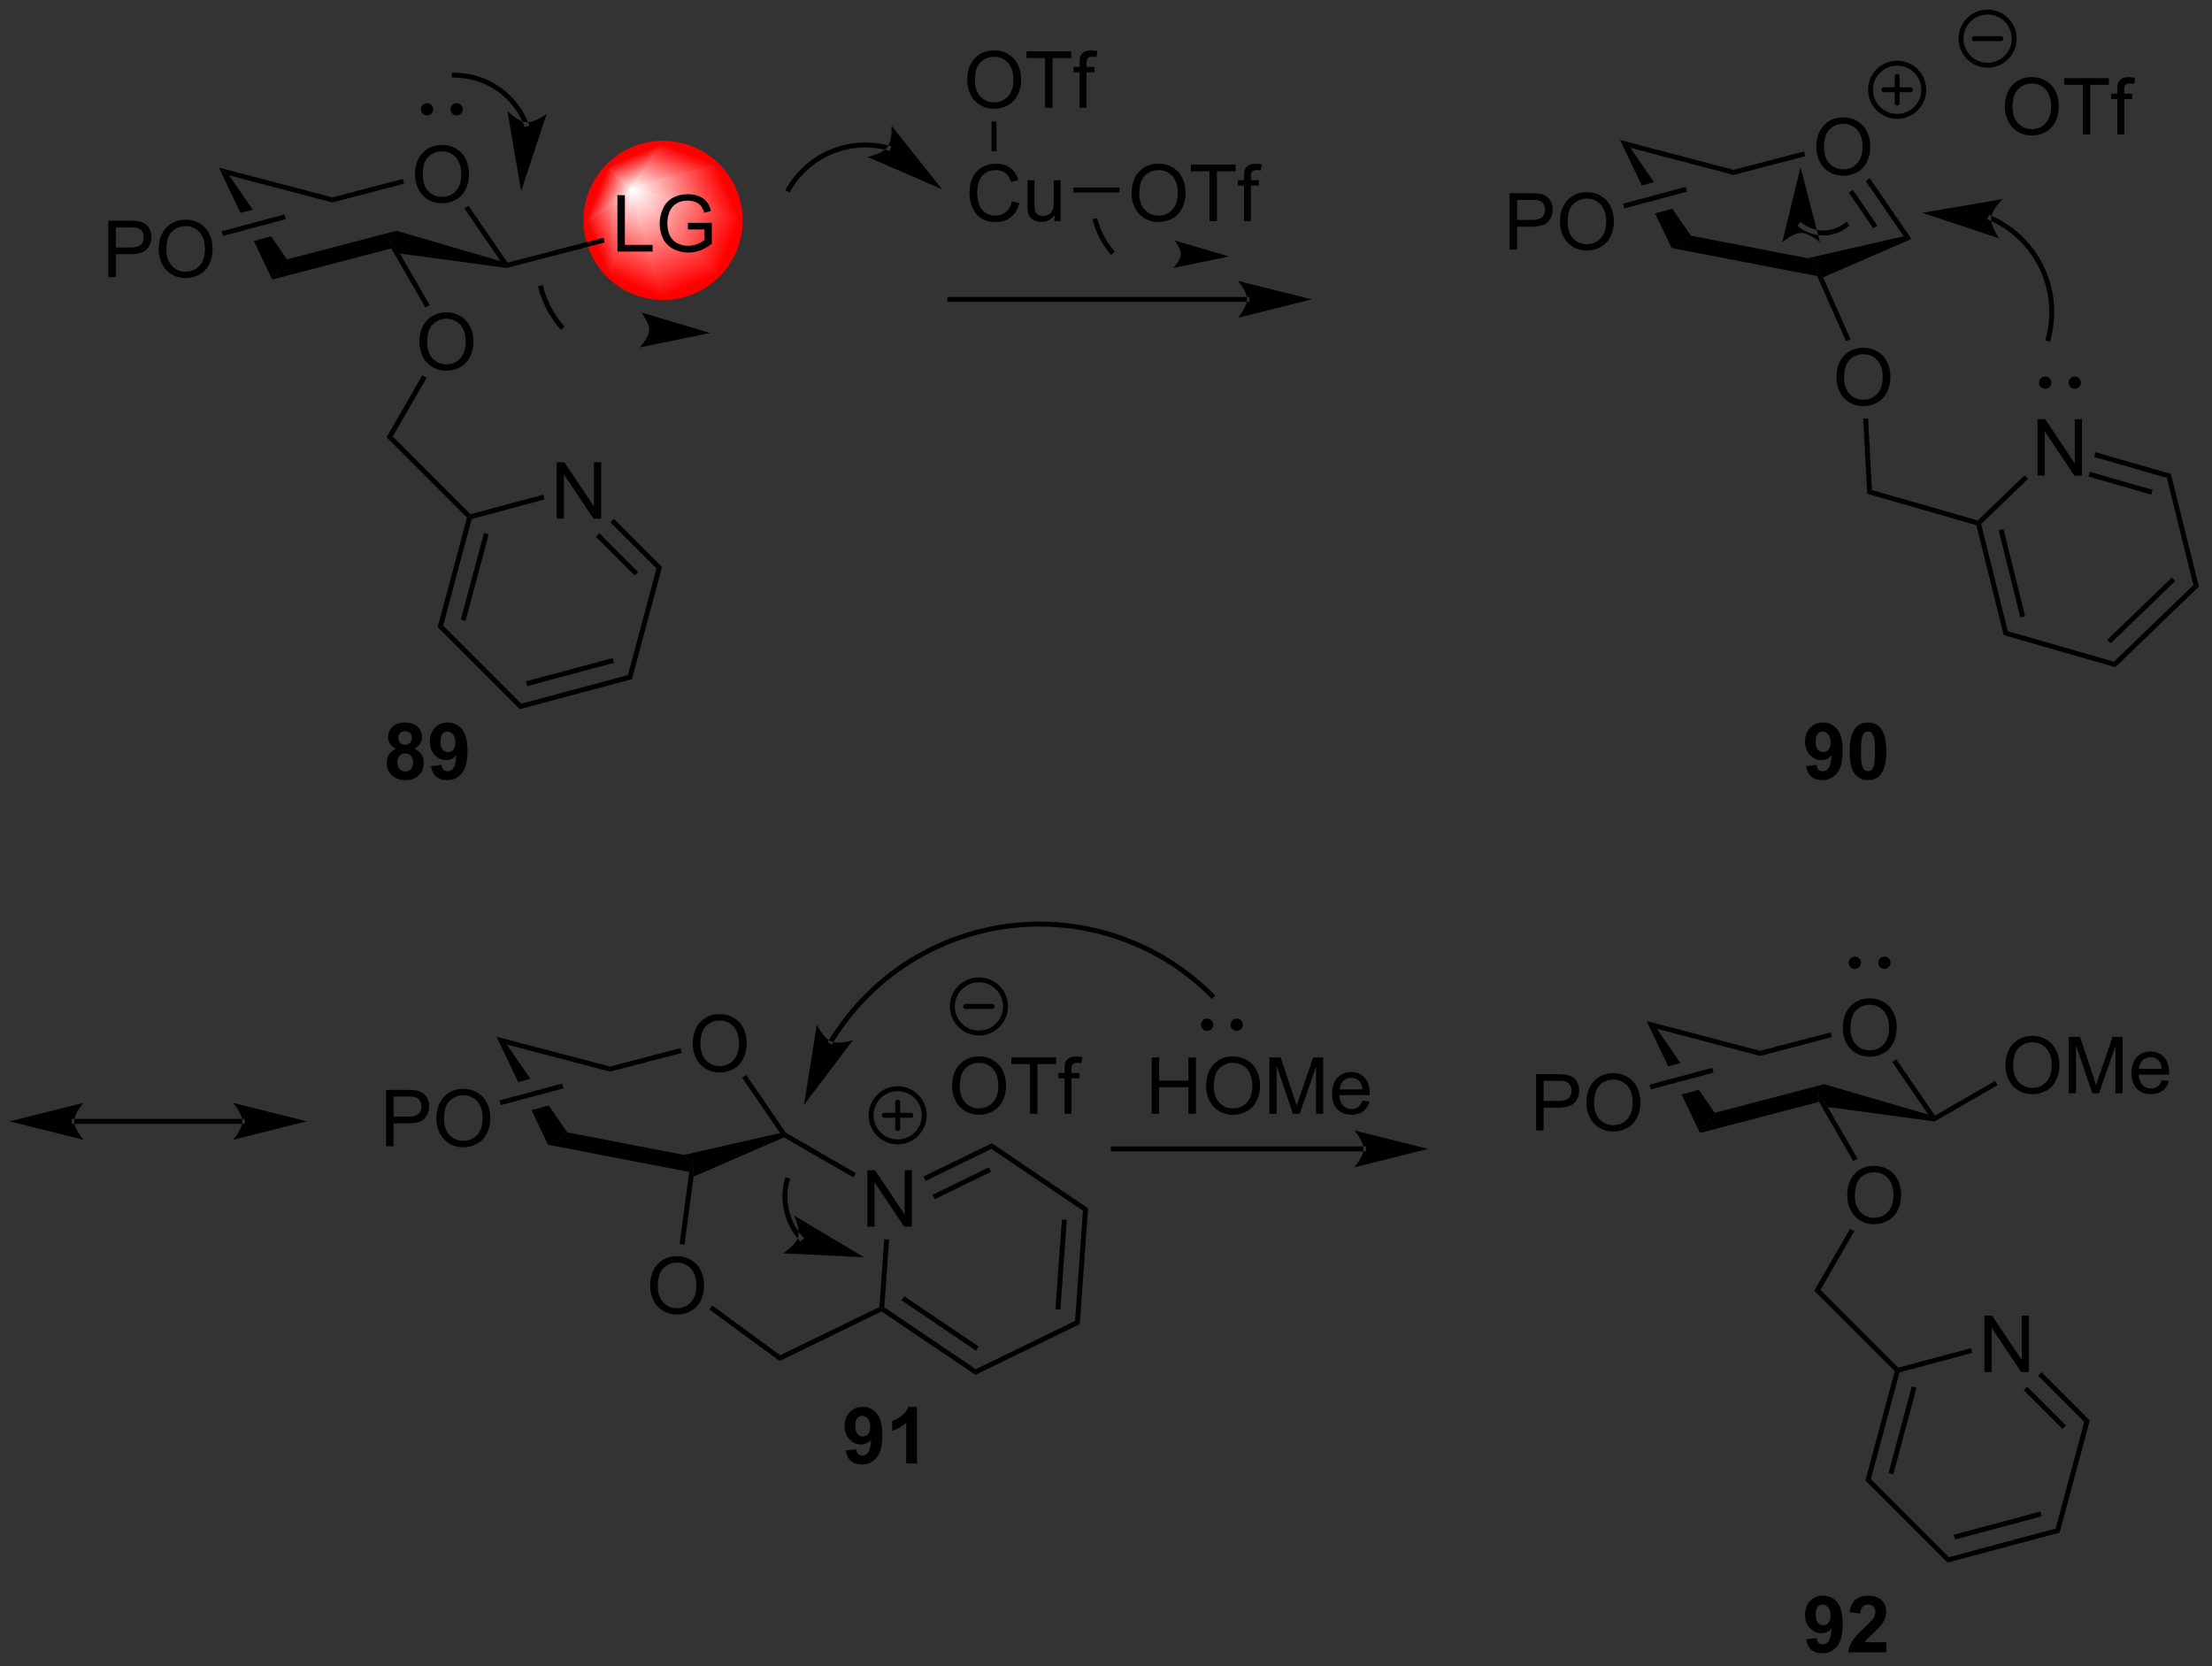 <?xml version="1.0" encoding="UTF-8"?>
<!DOCTYPE svg PUBLIC '-//W3C//DTD SVG 1.0//EN'
          'http://www.w3.org/TR/2001/REC-SVG-20010904/DTD/svg10.dtd'>
<svg stroke-dasharray="none" shape-rendering="auto" xmlns="http://www.w3.org/2000/svg" font-family="'Dialog'" text-rendering="auto" width="616" fill-opacity="1" color-interpolation="auto" color-rendering="auto" preserveAspectRatio="xMidYMid meet" font-size="12px" viewBox="0 0 616 464" fill="black" xmlns:xlink="http://www.w3.org/1999/xlink" stroke="black" image-rendering="auto" stroke-miterlimit="10" stroke-linecap="square" stroke-linejoin="miter" font-style="normal" stroke-width="1" height="464" stroke-dashoffset="0" font-weight="normal" stroke-opacity="1"
><rect x="0" y="0" width="616" height="464" fill="#333333" stroke="none"/><!--Generated by the Batik Graphics2D SVG Generator--><defs id="genericDefs"
  /><g
  ><defs id="defs1"
    ><linearGradient x1="62.999" x2="59.582" gradientUnits="userSpaceOnUse" y1="41.32" y2="49.57" id="gradient1" color-interpolation="sRGB" spreadMethod="pad"
      ><stop stop-color="white" offset="0%"
        /><stop stop-color="red" offset="100%"
      /></linearGradient
      ><linearGradient x1="62.999" x2="59.582" gradientUnits="userSpaceOnUse" y1="41.32" y2="49.57" id="gradient2" color-interpolation="sRGB" spreadMethod="pad"
      ><stop stop-color="white" offset="0%"
        /><stop stop-color="red" offset="100%"
      /></linearGradient
      ><linearGradient x1="62.999" x2="57.881" gradientUnits="userSpaceOnUse" y1="41.32" y2="43.44" id="gradient3" color-interpolation="sRGB" spreadMethod="pad"
      ><stop stop-color="white" offset="0%"
        /><stop stop-color="red" offset="100%"
      /></linearGradient
      ><linearGradient x1="62.999" x2="57.881" gradientUnits="userSpaceOnUse" y1="41.32" y2="43.44" id="gradient4" color-interpolation="sRGB" spreadMethod="pad"
      ><stop stop-color="white" offset="0%"
        /><stop stop-color="red" offset="100%"
      /></linearGradient
      ><linearGradient x1="62.999" x2="60.096" gradientUnits="userSpaceOnUse" y1="41.32" y2="40.118" id="gradient5" color-interpolation="sRGB" spreadMethod="pad"
      ><stop stop-color="white" offset="0%"
        /><stop stop-color="red" offset="100%"
      /></linearGradient
      ><linearGradient x1="62.999" x2="60.096" gradientUnits="userSpaceOnUse" y1="41.32" y2="40.118" id="gradient6" color-interpolation="sRGB" spreadMethod="pad"
      ><stop stop-color="white" offset="0%"
        /><stop stop-color="red" offset="100%"
      /></linearGradient
      ><linearGradient x1="62.999" x2="61.796" gradientUnits="userSpaceOnUse" y1="41.32" y2="38.418" id="gradient7" color-interpolation="sRGB" spreadMethod="pad"
      ><stop stop-color="white" offset="0%"
        /><stop stop-color="red" offset="100%"
      /></linearGradient
      ><linearGradient x1="62.999" x2="61.796" gradientUnits="userSpaceOnUse" y1="41.32" y2="38.418" id="gradient8" color-interpolation="sRGB" spreadMethod="pad"
      ><stop stop-color="white" offset="0%"
        /><stop stop-color="red" offset="100%"
      /></linearGradient
      ><linearGradient x1="62.999" x2="65.118" gradientUnits="userSpaceOnUse" y1="41.32" y2="36.203" id="gradient9" color-interpolation="sRGB" spreadMethod="pad"
      ><stop stop-color="white" offset="0%"
        /><stop stop-color="red" offset="100%"
      /></linearGradient
      ><linearGradient x1="62.999" x2="65.118" gradientUnits="userSpaceOnUse" y1="41.32" y2="36.203" id="gradient10" color-interpolation="sRGB" spreadMethod="pad"
      ><stop stop-color="white" offset="0%"
        /><stop stop-color="red" offset="100%"
      /></linearGradient
      ><linearGradient x1="62.999" x2="71.248" gradientUnits="userSpaceOnUse" y1="41.32" y2="37.903" id="gradient11" color-interpolation="sRGB" spreadMethod="pad"
      ><stop stop-color="white" offset="0%"
        /><stop stop-color="red" offset="100%"
      /></linearGradient
      ><linearGradient x1="62.999" x2="71.248" gradientUnits="userSpaceOnUse" y1="41.32" y2="37.903" id="gradient12" color-interpolation="sRGB" spreadMethod="pad"
      ><stop stop-color="white" offset="0%"
        /><stop stop-color="red" offset="100%"
      /></linearGradient
      ><linearGradient x1="62.999" x2="73.463" gradientUnits="userSpaceOnUse" y1="41.32" y2="45.655" id="gradient13" color-interpolation="sRGB" spreadMethod="pad"
      ><stop stop-color="white" offset="0%"
        /><stop stop-color="red" offset="100%"
      /></linearGradient
      ><linearGradient x1="62.999" x2="73.463" gradientUnits="userSpaceOnUse" y1="41.32" y2="45.655" id="gradient14" color-interpolation="sRGB" spreadMethod="pad"
      ><stop stop-color="white" offset="0%"
        /><stop stop-color="red" offset="100%"
      /></linearGradient
      ><linearGradient x1="62.999" x2="67.333" gradientUnits="userSpaceOnUse" y1="41.32" y2="51.785" id="gradient15" color-interpolation="sRGB" spreadMethod="pad"
      ><stop stop-color="white" offset="0%"
        /><stop stop-color="red" offset="100%"
      /></linearGradient
      ><linearGradient x1="62.999" x2="67.333" gradientUnits="userSpaceOnUse" y1="41.32" y2="51.785" id="gradient16" color-interpolation="sRGB" spreadMethod="pad"
      ><stop stop-color="white" offset="0%"
        /><stop stop-color="red" offset="100%"
      /></linearGradient
      ><clipPath clipPathUnits="userSpaceOnUse" id="clipPath1"
      ><path d="M0.646 0.869 L231.272 0.869 L231.272 174.525 L0.646 174.525 L0.646 0.869 Z"
      /></clipPath
      ><clipPath clipPathUnits="userSpaceOnUse" id="clipPath2"
      ><path d="M-1.187 22.076 L-1.187 190.905 L223.027 190.905 L223.027 22.076 Z"
      /></clipPath
      ><clipPath clipPathUnits="userSpaceOnUse" id="clipPath3"
      ><path d="M66.131 36.622 C61.806 36.622 58.3 40.128 58.3 44.453 C58.3 48.777 61.806 52.283 66.131 52.283 C70.455 52.283 73.961 48.777 73.961 44.453 C73.961 40.128 70.455 36.622 66.131 36.622 Z"
      /></clipPath
    ></defs
    ><g fill="red" transform="scale(2.667,2.667) translate(-0.646,-0.869) matrix(1.029,0,0,1.029,1.866,-21.839)" stroke="red"
    ><path d="M66.131 52.283 C61.806 52.283 58.3 48.777 58.3 44.453 C58.3 40.128 61.806 36.622 66.131 36.622 C70.455 36.622 73.961 40.128 73.961 44.453 C73.961 48.777 70.455 52.283 66.131 52.283" stroke="none" clip-path="url(#clipPath3)"
    /></g
    ><g fill="url(#gradient1)" transform="matrix(2.743,0,0,2.743,3.255,-60.554)" stroke="url(#gradient1)"
    ><path d="M62.999 41.321 L66.131 52.283 L60.594 49.99 Z" stroke="none" clip-path="url(#clipPath3)"
    /></g
    ><g fill="url(#gradient2)" stroke-width="0.5" transform="matrix(2.743,0,0,2.743,3.255,-60.554)" stroke-linecap="round" stroke="url(#gradient2)" stroke-linejoin="round"
    ><path fill="none" d="M62.999 41.321 L66.131 52.283 L60.594 49.99 Z" clip-path="url(#clipPath3)"
    /></g
    ><g fill="url(#gradient3)" transform="matrix(2.743,0,0,2.743,3.255,-60.554)" stroke="url(#gradient3)"
    ><path d="M62.999 41.321 L60.594 49.99 L58.3 44.453 Z" stroke="none" clip-path="url(#clipPath3)"
    /></g
    ><g fill="url(#gradient4)" stroke-width="0.5" transform="matrix(2.743,0,0,2.743,3.255,-60.554)" stroke-linecap="round" stroke="url(#gradient4)" stroke-linejoin="round"
    ><path fill="none" d="M62.999 41.321 L60.594 49.99 L58.3 44.453 Z" clip-path="url(#clipPath3)"
    /></g
    ><g fill="url(#gradient5)" transform="matrix(2.743,0,0,2.743,3.255,-60.554)" stroke="url(#gradient5)"
    ><path d="M62.999 41.321 L58.3 44.453 L60.594 38.916 Z" stroke="none" clip-path="url(#clipPath3)"
    /></g
    ><g fill="url(#gradient6)" stroke-width="0.5" transform="matrix(2.743,0,0,2.743,3.255,-60.554)" stroke-linecap="round" stroke="url(#gradient6)" stroke-linejoin="round"
    ><path fill="none" d="M62.999 41.321 L58.3 44.453 L60.594 38.916 Z" clip-path="url(#clipPath3)"
    /></g
    ><g fill="url(#gradient7)" transform="matrix(2.743,0,0,2.743,3.255,-60.554)" stroke="url(#gradient7)"
    ><path d="M62.999 41.321 L60.594 38.916 L66.131 36.622 Z" stroke="none" clip-path="url(#clipPath3)"
    /></g
    ><g fill="url(#gradient8)" stroke-width="0.5" transform="matrix(2.743,0,0,2.743,3.255,-60.554)" stroke-linecap="round" stroke="url(#gradient8)" stroke-linejoin="round"
    ><path fill="none" d="M62.999 41.321 L60.594 38.916 L66.131 36.622 Z" clip-path="url(#clipPath3)"
    /></g
    ><g fill="url(#gradient9)" transform="matrix(2.743,0,0,2.743,3.255,-60.554)" stroke="url(#gradient9)"
    ><path d="M62.999 41.321 L66.131 36.622 L71.668 38.916 Z" stroke="none" clip-path="url(#clipPath3)"
    /></g
    ><g fill="url(#gradient10)" stroke-width="0.5" transform="matrix(2.743,0,0,2.743,3.255,-60.554)" stroke-linecap="round" stroke="url(#gradient10)" stroke-linejoin="round"
    ><path fill="none" d="M62.999 41.321 L66.131 36.622 L71.668 38.916 Z" clip-path="url(#clipPath3)"
    /></g
    ><g fill="url(#gradient11)" transform="matrix(2.743,0,0,2.743,3.255,-60.554)" stroke="url(#gradient11)"
    ><path d="M62.999 41.321 L71.668 38.916 L73.961 44.453 Z" stroke="none" clip-path="url(#clipPath3)"
    /></g
    ><g fill="url(#gradient12)" stroke-width="0.5" transform="matrix(2.743,0,0,2.743,3.255,-60.554)" stroke-linecap="round" stroke="url(#gradient12)" stroke-linejoin="round"
    ><path fill="none" d="M62.999 41.321 L71.668 38.916 L73.961 44.453 Z" clip-path="url(#clipPath3)"
    /></g
    ><g fill="url(#gradient13)" transform="matrix(2.743,0,0,2.743,3.255,-60.554)" stroke="url(#gradient13)"
    ><path d="M62.999 41.321 L73.961 44.453 L71.668 49.99 Z" stroke="none" clip-path="url(#clipPath3)"
    /></g
    ><g fill="url(#gradient14)" stroke-width="0.5" transform="matrix(2.743,0,0,2.743,3.255,-60.554)" stroke-linecap="round" stroke="url(#gradient14)" stroke-linejoin="round"
    ><path fill="none" d="M62.999 41.321 L73.961 44.453 L71.668 49.99 Z" clip-path="url(#clipPath3)"
    /></g
    ><g fill="url(#gradient15)" transform="matrix(2.743,0,0,2.743,3.255,-60.554)" stroke="url(#gradient15)"
    ><path d="M62.999 41.321 L71.668 49.99 L66.131 52.283 Z" stroke="none" clip-path="url(#clipPath3)"
    /></g
    ><g fill="url(#gradient16)" stroke-width="0.5" transform="matrix(2.743,0,0,2.743,3.255,-60.554)" stroke-linecap="round" stroke="url(#gradient16)" stroke-linejoin="round"
    ><path fill="none" d="M62.999 41.321 L71.668 49.99 L66.131 52.283 Z" clip-path="url(#clipPath3)"
    /></g
    ><g fill="red" stroke-width="0.5" transform="matrix(2.743,0,0,2.743,3.255,-60.554)" stroke-linecap="round" stroke="red" stroke-linejoin="round"
    ><path fill="none" d="M66.131 52.283 C61.806 52.283 58.3 48.777 58.3 44.453 C58.3 40.128 61.806 36.622 66.131 36.622 C70.455 36.622 73.961 40.128 73.961 44.453 C73.961 48.777 70.455 52.283 66.131 52.283" clip-path="url(#clipPath2)"
    /></g
    ><g transform="matrix(2.743,0,0,2.743,3.255,-60.554)"
    ><path d="M40.951 39.828 Q40.951 38.401 41.717 37.596 Q42.482 36.789 43.693 36.789 Q44.485 36.789 45.12 37.169 Q45.758 37.547 46.092 38.224 Q46.428 38.901 46.428 39.76 Q46.428 40.633 46.076 41.32 Q45.724 42.008 45.079 42.362 Q44.435 42.716 43.688 42.716 Q42.881 42.716 42.243 42.325 Q41.607 41.932 41.279 41.258 Q40.951 40.58 40.951 39.828 ZM41.732 39.838 Q41.732 40.875 42.287 41.471 Q42.844 42.065 43.685 42.065 Q44.54 42.065 45.092 41.463 Q45.646 40.862 45.646 39.758 Q45.646 39.057 45.409 38.536 Q45.172 38.015 44.717 37.729 Q44.264 37.44 43.696 37.44 Q42.891 37.44 42.31 37.995 Q41.732 38.547 41.732 39.838 Z" stroke="none" clip-path="url(#clipPath2)"
    /></g
    ><g transform="matrix(2.743,0,0,2.743,3.255,-60.554)"
    ><path d="M50.338 48.74 L50.231 49.026 L49.629 48.591 L45.963 43.246 L46.376 42.963 Z" stroke="none" clip-path="url(#clipPath2)"
    /></g
    ><g transform="matrix(2.743,0,0,2.743,3.255,-60.554)"
    ><path d="M39.709 40.245 L39.836 40.728 L32.55 42.632 L32.55 42.115 Z" stroke="none" clip-path="url(#clipPath2)"
    /></g
    ><g transform="matrix(2.743,0,0,2.743,3.255,-60.554)"
    ><path d="M21.033 39.089 L23.228 43.696 L23.228 43.696 L24.471 43.362 L24.471 43.362 L22.075 39.88 L21.033 39.089 ZM26.336 46.072 L24.584 46.542 L24.584 46.542 L26.45 50.459 L27.946 48.413 L26.336 46.072 Z" stroke="none" clip-path="url(#clipPath2)"
    /></g
    ><g transform="matrix(2.743,0,0,2.743,3.255,-60.554)"
    ><path d="M49.629 48.591 L50.231 49.026 L50.248 49.28 L39.416 47.819 L38.372 46.511 L39.054 45.505 Z" stroke="none" clip-path="url(#clipPath2)"
    /></g
    ><g transform="matrix(2.743,0,0,2.743,3.255,-60.554)"
    ><path d="M26.45 50.459 L27.946 48.413 L39.054 45.505 L38.372 46.511 L38.536 47.295 Z" stroke="none" clip-path="url(#clipPath2)"
    /></g
    ><g transform="matrix(2.743,0,0,2.743,3.255,-60.554)"
    ><path d="M22.075 39.88 L21.033 39.089 L32.55 42.115 L32.55 42.632 Z" stroke="none" clip-path="url(#clipPath2)"
    /></g
    ><g transform="matrix(2.743,0,0,2.743,3.255,-60.554)"
    ><path d="M50.248 49.28 L50.231 49.026 L50.338 48.74 L60.078 46.207 L60.204 46.691 Z" stroke="none" clip-path="url(#clipPath2)"
    /></g
    ><g transform="matrix(2.743,0,0,2.743,3.255,-60.554)"
    ><path d="M41.398 56.83 Q41.398 55.403 42.164 54.599 Q42.93 53.791 44.141 53.791 Q44.932 53.791 45.568 54.172 Q46.206 54.549 46.539 55.226 Q46.875 55.903 46.875 56.763 Q46.875 57.635 46.523 58.322 Q46.172 59.01 45.526 59.364 Q44.883 59.718 44.135 59.718 Q43.328 59.718 42.69 59.328 Q42.055 58.934 41.726 58.26 Q41.398 57.583 41.398 56.83 ZM42.18 56.841 Q42.18 57.877 42.734 58.474 Q43.291 59.067 44.133 59.067 Q44.987 59.067 45.539 58.466 Q46.094 57.864 46.094 56.76 Q46.094 56.059 45.857 55.539 Q45.62 55.018 45.164 54.731 Q44.711 54.442 44.143 54.442 Q43.338 54.442 42.758 54.997 Q42.18 55.549 42.18 56.841 Z" stroke="none" clip-path="url(#clipPath2)"
    /></g
    ><g transform="matrix(2.743,0,0,2.743,3.255,-60.554)"
    ><path d="M38.536 47.295 L38.372 46.511 L39.416 47.819 L42.436 53.05 L42.003 53.3 Z" stroke="none" clip-path="url(#clipPath2)"
    /></g
    ><g transform="matrix(2.743,0,0,2.743,3.255,-60.554)"
    ><path d="M41.689 60.183 L42.122 60.433 L38.684 66.388 L38.059 66.47 Z" stroke="none" clip-path="url(#clipPath2)"
    /></g
    ><g transform="matrix(2.743,0,0,2.743,3.255,-60.554)"
    ><path d="M38.059 66.47 L38.684 66.388 L46.578 74.281 L46.503 74.56 L46.224 74.635 Z" stroke="none" clip-path="url(#clipPath2)"
    /></g
    ><g transform="matrix(2.743,0,0,2.743,3.255,-60.554)"
    ><path d="M55.332 74.734 L55.332 69.007 L56.111 69.007 L59.119 73.502 L59.119 69.007 L59.845 69.007 L59.845 74.734 L59.067 74.734 L56.059 70.234 L56.059 74.734 L55.332 74.734 Z" stroke="none" clip-path="url(#clipPath2)"
    /></g
    ><g transform="matrix(2.743,0,0,2.743,3.255,-60.554)"
    ><path d="M46.224 74.635 L46.503 74.56 L46.707 74.764 L43.806 85.594 L43.248 85.743 ZM47.952 76.186 L45.594 84.985 L46.077 85.115 L48.435 76.315 Z" stroke="none" clip-path="url(#clipPath2)"
    /></g
    ><g transform="matrix(2.743,0,0,2.743,3.255,-60.554)"
    ><path d="M43.248 85.743 L43.806 85.594 L51.733 93.521 L51.584 94.079 Z" stroke="none" clip-path="url(#clipPath2)"
    /></g
    ><g transform="matrix(2.743,0,0,2.743,3.255,-60.554)"
    ><path d="M51.584 94.079 L51.733 93.521 L62.563 90.62 L62.971 91.028 ZM52.342 91.733 L61.141 89.375 L61.012 88.892 L52.213 91.25 Z" stroke="none" clip-path="url(#clipPath2)"
    /></g
    ><g transform="matrix(2.743,0,0,2.743,3.255,-60.554)"
    ><path d="M62.971 91.028 L62.563 90.62 L65.464 79.79 L66.022 79.641 Z" stroke="none" clip-path="url(#clipPath2)"
    /></g
    ><g transform="matrix(2.743,0,0,2.743,3.255,-60.554)"
    ><path d="M66.022 79.641 L65.464 79.79 L60.778 75.104 L61.131 74.75 ZM63.611 80.157 L59.668 76.214 L59.314 76.568 L63.258 80.511 Z" stroke="none" clip-path="url(#clipPath2)"
    /></g
    ><g transform="matrix(2.743,0,0,2.743,3.255,-60.554)"
    ><path d="M53.968 72.302 L54.097 72.784 L46.707 74.764 L46.503 74.56 L46.578 74.281 Z" stroke="none" clip-path="url(#clipPath2)"
    /></g
    ><g transform="matrix(2.743,0,0,2.743,3.255,-60.554)"
    ><path d="M61.494 47.619 L61.494 41.893 L62.252 41.893 L62.252 46.942 L65.073 46.942 L65.073 47.619 L61.494 47.619 ZM68.655 45.372 L68.655 44.7 L71.082 44.697 L71.082 46.822 Q70.522 47.268 69.928 47.494 Q69.334 47.718 68.709 47.718 Q67.865 47.718 67.175 47.356 Q66.488 46.994 66.136 46.312 Q65.785 45.627 65.785 44.783 Q65.785 43.947 66.134 43.224 Q66.483 42.497 67.139 42.145 Q67.795 41.794 68.652 41.794 Q69.272 41.794 69.774 41.997 Q70.277 42.197 70.561 42.557 Q70.847 42.916 70.996 43.494 L70.311 43.682 Q70.183 43.244 69.99 42.994 Q69.8 42.744 69.444 42.593 Q69.09 42.442 68.655 42.442 Q68.136 42.442 67.756 42.601 Q67.379 42.76 67.144 43.018 Q66.912 43.276 66.785 43.583 Q66.566 44.114 66.566 44.737 Q66.566 45.502 66.829 46.018 Q67.092 46.533 67.595 46.783 Q68.1 47.033 68.668 47.033 Q69.16 47.033 69.629 46.843 Q70.097 46.653 70.34 46.44 L70.34 45.372 L68.655 45.372 Z" stroke="none" clip-path="url(#clipPath2)"
    /></g
    ><g transform="matrix(2.743,0,0,2.743,3.255,-60.554)"
    ><path d="M42.172 33.55 C41.965 33.55 41.797 33.382 41.797 33.175 C41.797 32.968 41.965 32.8 42.172 32.8 C42.379 32.8 42.547 32.968 42.547 33.175 C42.547 33.382 42.379 33.55 42.172 33.55" stroke="none" clip-path="url(#clipPath2)"
    /></g
    ><g stroke-width="0.5" transform="matrix(2.743,0,0,2.743,3.255,-60.554)" stroke-linejoin="round" stroke-linecap="round"
    ><path fill="none" d="M42.172 33.55 C41.965 33.55 41.797 33.382 41.797 33.175 C41.797 32.968 41.965 32.8 42.172 32.8 C42.379 32.8 42.547 32.968 42.547 33.175 C42.547 33.382 42.379 33.55 42.172 33.55" clip-path="url(#clipPath2)"
    /></g
    ><g transform="matrix(2.743,0,0,2.743,3.255,-60.554)"
    ><path d="M45.172 33.55 C44.965 33.55 44.797 33.382 44.797 33.175 C44.797 32.968 44.965 32.8 45.172 32.8 C45.379 32.8 45.547 32.968 45.547 33.175 C45.547 33.382 45.379 33.55 45.172 33.55" stroke="none" clip-path="url(#clipPath2)"
    /></g
    ><g stroke-width="0.5" transform="matrix(2.743,0,0,2.743,3.255,-60.554)" stroke-linejoin="round" stroke-linecap="round"
    ><path fill="none" d="M45.172 33.55 C44.965 33.55 44.797 33.382 44.797 33.175 C44.797 32.968 44.965 32.8 45.172 32.8 C45.379 32.8 45.547 32.968 45.547 33.175 C45.547 33.382 45.379 33.55 45.172 33.55" clip-path="url(#clipPath2)"
    /></g
    ><g transform="matrix(2.743,0,0,2.743,3.255,-60.554)"
    ><path d="M51.994 34.76 L51.994 34.76 C51.994 34.76 51.994 34.76 51.994 34.76 L51.994 34.76 C51.994 34.76 51.994 34.759 51.994 34.759 L51.994 34.759 C51.992 34.754 51.99 34.749 51.988 34.744 L52.22 34.652 L51.988 34.744 C51.984 34.734 51.98 34.725 51.976 34.715 L52.208 34.622 L51.976 34.715 C51.968 34.696 51.961 34.676 51.953 34.657 L51.953 34.657 C51.826 34.349 51.677 34.047 51.508 33.753 L51.724 33.628 L51.508 33.753 C50.83 32.579 49.865 31.631 48.73 30.976 L48.73 30.976 C47.596 30.321 46.292 29.959 44.936 29.959 L44.686 29.959 L44.686 29.459 L44.936 29.459 C46.381 29.459 47.771 29.845 48.98 30.543 L48.855 30.759 L48.98 30.543 C50.19 31.241 51.218 32.252 51.941 33.503 L51.941 33.503 C52.121 33.816 52.279 34.138 52.415 34.467 L52.184 34.562 L52.415 34.467 C52.423 34.487 52.432 34.508 52.44 34.529 L52.44 34.529 C52.444 34.539 52.448 34.549 52.453 34.559 L52.453 34.559 C52.455 34.565 52.457 34.57 52.459 34.575 L52.226 34.667 L52.459 34.575 C52.459 34.575 52.459 34.576 52.459 34.577 L52.459 34.577 C52.459 34.577 52.46 34.577 52.46 34.578 L52.551 34.811 L52.085 34.992 ZM51.724 41.467 L54.309 33.636 C54.309 33.636 53.113 34.55 52.24 34.486 C51.368 34.421 50.32 33.341 50.32 33.341 Z" stroke="none" clip-path="url(#clipPath2)"
    /></g
    ><g transform="matrix(2.743,0,0,2.743,3.255,-60.554)"
    ><path d="M55.591 55.388 L55.591 55.388 L55.59 55.386 L55.781 55.225 L55.59 55.386 C55.588 55.385 55.587 55.383 55.586 55.382 L55.778 55.221 L55.586 55.382 C55.582 55.377 55.577 55.371 55.572 55.366 L55.572 55.366 C55.554 55.344 55.536 55.322 55.518 55.3 L55.711 55.141 L55.518 55.3 C55.446 55.212 55.375 55.123 55.306 55.033 L55.306 55.033 C55.028 54.672 54.773 54.293 54.543 53.896 L54.759 53.771 L54.543 53.896 C54.313 53.5 54.108 53.087 53.93 52.66 L54.161 52.564 L53.93 52.66 C53.841 52.446 53.759 52.229 53.684 52.008 L53.92 51.928 L53.684 52.008 C53.646 51.898 53.61 51.787 53.576 51.675 L53.815 51.602 L53.576 51.675 C53.559 51.619 53.543 51.563 53.526 51.506 L53.526 51.506 C53.518 51.478 53.511 51.45 53.503 51.422 L53.503 51.421 C53.501 51.414 53.499 51.407 53.497 51.4 L53.738 51.334 L53.497 51.4 C53.496 51.397 53.495 51.393 53.494 51.39 L53.735 51.324 L53.494 51.39 C53.494 51.389 53.494 51.389 53.493 51.388 L53.428 51.147 L53.91 51.016 L53.976 51.257 C53.976 51.257 53.976 51.257 53.976 51.258 L53.976 51.258 C53.977 51.261 53.978 51.264 53.979 51.268 L53.979 51.268 C53.981 51.275 53.983 51.281 53.984 51.288 L53.744 51.355 L53.984 51.288 C53.992 51.315 54 51.342 54.007 51.369 L53.767 51.438 L54.007 51.369 C54.023 51.422 54.038 51.476 54.055 51.529 L54.055 51.529 C54.087 51.636 54.121 51.742 54.157 51.847 L54.157 51.847 C54.229 52.057 54.307 52.264 54.392 52.468 L54.392 52.468 C54.561 52.875 54.756 53.268 54.975 53.645 L54.975 53.645 C55.194 54.023 55.437 54.384 55.702 54.728 L55.504 54.881 L55.702 54.728 C55.768 54.814 55.835 54.899 55.904 54.983 L55.904 54.983 C55.921 55.004 55.939 55.024 55.956 55.045 L55.764 55.206 L55.956 55.045 C55.96 55.05 55.965 55.056 55.969 55.061 L55.969 55.061 C55.97 55.062 55.971 55.063 55.972 55.065 L55.972 55.065 L55.974 55.067 L56.135 55.258 L55.752 55.58 ZM70.922 55.881 L63.909 53.803 C63.909 53.803 64.752 54.838 64.719 55.613 C64.686 56.389 63.756 57.347 63.756 57.347 Z" stroke="none" clip-path="url(#clipPath2)"
    /></g
    ><g transform="matrix(2.743,0,0,2.743,3.255,-60.554)"
    ><path d="M9.816 50.211 L9.816 44.484 L11.978 44.484 Q12.548 44.484 12.847 44.539 Q13.269 44.609 13.553 44.807 Q13.84 45.002 14.014 45.359 Q14.189 45.713 14.189 46.14 Q14.189 46.87 13.722 47.377 Q13.259 47.883 12.043 47.883 L10.574 47.883 L10.574 50.211 L9.816 50.211 ZM10.574 47.205 L12.056 47.205 Q12.79 47.205 13.097 46.932 Q13.407 46.658 13.407 46.164 Q13.407 45.804 13.225 45.549 Q13.043 45.291 12.746 45.211 Q12.556 45.158 12.04 45.158 L10.574 45.158 L10.574 47.205 ZM14.923 47.422 Q14.923 45.995 15.689 45.19 Q16.454 44.383 17.665 44.383 Q18.457 44.383 19.092 44.763 Q19.73 45.14 20.064 45.817 Q20.399 46.495 20.399 47.354 Q20.399 48.226 20.048 48.914 Q19.696 49.601 19.051 49.955 Q18.407 50.31 17.66 50.31 Q16.853 50.31 16.215 49.919 Q15.579 49.526 15.251 48.851 Q14.923 48.174 14.923 47.422 ZM15.704 47.432 Q15.704 48.468 16.259 49.065 Q16.816 49.658 17.657 49.658 Q18.512 49.658 19.064 49.057 Q19.618 48.455 19.618 47.351 Q19.618 46.651 19.381 46.13 Q19.144 45.609 18.689 45.323 Q18.235 45.033 17.668 45.033 Q16.863 45.033 16.282 45.588 Q15.704 46.14 15.704 47.432 Z" stroke="none" clip-path="url(#clipPath2)"
    /></g
    ><g transform="matrix(2.743,0,0,2.743,3.255,-60.554)"
    ><path d="M27.701 43.843 L27.831 44.326 L21.454 46.034 L21.325 45.551 Z" stroke="none" clip-path="url(#clipPath2)"
    /></g
    ><g transform="matrix(2.743,0,0,2.743,3.255,-60.554)"
    ><path d="M125.42 52.72 L125.42 52.72 L95.249 52.72 L94.999 52.72 L94.999 52.22 L95.249 52.22 L125.42 52.22 L125.67 52.22 L125.67 52.72 ZM131.985 52.47 L124.485 50.595 C124.485 50.595 125.42 51.649 125.42 52.47 C125.42 53.29 124.485 54.345 124.485 54.345 Z" stroke="none" clip-path="url(#clipPath2)"
    /></g
    ><g transform="matrix(2.743,0,0,2.743,3.255,-60.554)"
    ><path d="M101.544 42.511 L102.302 42.701 Q102.065 43.636 101.445 44.128 Q100.825 44.618 99.932 44.618 Q99.005 44.618 98.424 44.24 Q97.846 43.863 97.541 43.149 Q97.239 42.433 97.239 41.613 Q97.239 40.717 97.581 40.053 Q97.924 39.386 98.555 39.04 Q99.185 38.693 99.943 38.693 Q100.802 38.693 101.388 39.131 Q101.974 39.568 102.206 40.363 L101.458 40.537 Q101.26 39.912 100.88 39.628 Q100.502 39.342 99.927 39.342 Q99.268 39.342 98.823 39.66 Q98.38 39.975 98.2 40.508 Q98.021 41.042 98.021 41.607 Q98.021 42.339 98.234 42.883 Q98.448 43.428 98.896 43.699 Q99.346 43.967 99.87 43.967 Q100.505 43.967 100.945 43.6 Q101.388 43.232 101.544 42.511 ZM105.866 44.519 L105.866 43.91 Q105.381 44.613 104.548 44.613 Q104.181 44.613 103.863 44.472 Q103.545 44.331 103.389 44.118 Q103.236 43.904 103.173 43.597 Q103.131 43.389 103.131 42.941 L103.131 40.37 L103.835 40.37 L103.835 42.67 Q103.835 43.222 103.876 43.412 Q103.944 43.691 104.157 43.85 Q104.374 44.006 104.689 44.006 Q105.006 44.006 105.282 43.844 Q105.561 43.683 105.676 43.404 Q105.79 43.123 105.79 42.592 L105.79 40.37 L106.493 40.37 L106.493 44.519 L105.866 44.519 Z" stroke="none" clip-path="url(#clipPath2)"
    /></g
    ><g transform="matrix(2.743,0,0,2.743,3.255,-60.554)"
    ><path d="M113.697 41.73 Q113.697 40.303 114.463 39.498 Q115.229 38.691 116.439 38.691 Q117.231 38.691 117.867 39.071 Q118.505 39.449 118.838 40.126 Q119.174 40.803 119.174 41.662 Q119.174 42.535 118.822 43.222 Q118.471 43.91 117.825 44.264 Q117.182 44.618 116.434 44.618 Q115.627 44.618 114.989 44.227 Q114.354 43.834 114.025 43.16 Q113.697 42.482 113.697 41.73 ZM114.479 41.74 Q114.479 42.777 115.033 43.373 Q115.591 43.967 116.432 43.967 Q117.286 43.967 117.838 43.365 Q118.393 42.764 118.393 41.66 Q118.393 40.959 118.156 40.438 Q117.919 39.917 117.463 39.631 Q117.01 39.342 116.442 39.342 Q115.637 39.342 115.057 39.897 Q114.479 40.449 114.479 41.74 ZM121.608 44.519 L121.608 39.467 L119.719 39.467 L119.719 38.792 L124.258 38.792 L124.258 39.467 L122.365 39.467 L122.365 44.519 L121.608 44.519 ZM125.114 44.519 L125.114 40.917 L124.494 40.917 L124.494 40.37 L125.114 40.37 L125.114 39.928 Q125.114 39.511 125.189 39.308 Q125.291 39.035 125.546 38.865 Q125.802 38.693 126.262 38.693 Q126.559 38.693 126.919 38.764 L126.814 39.378 Q126.596 39.339 126.4 39.339 Q126.08 39.339 125.947 39.477 Q125.814 39.613 125.814 39.988 L125.814 40.37 L126.622 40.37 L126.622 40.917 L125.814 40.917 L125.814 44.519 L125.114 44.519 Z" stroke="none" clip-path="url(#clipPath2)"
    /></g
    ><g transform="matrix(2.743,0,0,2.743,3.255,-60.554)"
    ><path d="M107.793 41.619 L107.793 41.119 L112.467 41.119 L112.467 41.619 Z" stroke="none" clip-path="url(#clipPath2)"
    /></g
    ><g transform="matrix(2.743,0,0,2.743,3.255,-60.554)"
    ><path d="M97.006 30.23 Q97.006 28.803 97.772 27.998 Q98.538 27.191 99.749 27.191 Q100.54 27.191 101.176 27.571 Q101.814 27.949 102.147 28.626 Q102.483 29.303 102.483 30.162 Q102.483 31.035 102.131 31.722 Q101.78 32.41 101.134 32.764 Q100.491 33.118 99.743 33.118 Q98.936 33.118 98.298 32.727 Q97.663 32.334 97.334 31.66 Q97.006 30.982 97.006 30.23 ZM97.788 30.24 Q97.788 31.277 98.342 31.873 Q98.9 32.467 99.741 32.467 Q100.595 32.467 101.147 31.865 Q101.702 31.264 101.702 30.16 Q101.702 29.459 101.465 28.938 Q101.228 28.417 100.772 28.131 Q100.319 27.842 99.751 27.842 Q98.946 27.842 98.366 28.396 Q97.788 28.949 97.788 30.24 ZM104.916 33.019 L104.916 27.967 L103.028 27.967 L103.028 27.292 L107.567 27.292 L107.567 27.967 L105.674 27.967 L105.674 33.019 L104.916 33.019 ZM108.423 33.019 L108.423 29.417 L107.803 29.417 L107.803 28.87 L108.423 28.87 L108.423 28.428 Q108.423 28.011 108.499 27.808 Q108.6 27.535 108.855 27.365 Q109.111 27.193 109.571 27.193 Q109.868 27.193 110.228 27.264 L110.124 27.878 Q109.905 27.839 109.709 27.839 Q109.389 27.839 109.256 27.977 Q109.124 28.113 109.124 28.488 L109.124 28.87 L109.931 28.87 L109.931 29.417 L109.124 29.417 L109.124 33.019 L108.423 33.019 Z" stroke="none" clip-path="url(#clipPath2)"
    /></g
    ><g transform="matrix(2.743,0,0,2.743,3.255,-60.554)"
    ><path d="M99.98 37.428 L99.48 37.428 L99.48 34.409 L99.98 34.409 Z" stroke="none" clip-path="url(#clipPath2)"
    /></g
    ><g transform="matrix(2.743,0,0,2.743,3.255,-60.554)"
    ><path d="M88.929 37.342 L88.929 37.342 C88.929 37.342 88.929 37.342 88.929 37.342 L88.929 37.342 C88.929 37.342 88.929 37.342 88.929 37.342 L88.927 37.342 C88.921 37.34 88.916 37.338 88.91 37.337 L88.974 37.095 L88.91 37.337 C88.898 37.334 88.887 37.331 88.875 37.328 L88.939 37.086 L88.875 37.328 C88.852 37.322 88.829 37.316 88.806 37.31 L88.806 37.31 C88.76 37.298 88.714 37.287 88.668 37.276 L88.725 37.033 L88.668 37.276 C88.575 37.254 88.482 37.234 88.388 37.215 L88.437 36.97 L88.388 37.215 C88.201 37.178 88.012 37.146 87.822 37.12 L87.822 37.12 C87.441 37.07 87.054 37.044 86.664 37.044 L86.664 36.794 L86.664 37.044 C85.102 37.044 83.6 37.46 82.293 38.215 L82.168 37.998 L82.293 38.215 C80.986 38.969 79.874 40.062 79.094 41.414 L78.969 41.631 L78.536 41.381 L78.661 41.164 C79.486 39.734 80.662 38.579 82.043 37.782 L82.043 37.782 C83.425 36.984 85.013 36.544 86.664 36.544 L86.664 36.544 C87.076 36.544 87.485 36.571 87.888 36.625 L87.855 36.873 L87.888 36.625 C88.089 36.652 88.289 36.685 88.487 36.725 L88.487 36.725 C88.586 36.745 88.684 36.766 88.782 36.789 L88.782 36.789 C88.831 36.801 88.88 36.813 88.929 36.825 L88.868 37.068 L88.929 36.825 C88.953 36.831 88.978 36.838 89.002 36.844 L89.002 36.844 C89.014 36.847 89.026 36.85 89.038 36.854 L89.038 36.854 C89.044 36.855 89.051 36.857 89.057 36.858 L88.992 37.1 L89.055 36.858 C89.055 36.858 89.056 36.858 89.056 36.858 L89.056 36.858 C89.057 36.858 89.057 36.859 89.057 36.859 L89.299 36.923 L89.171 37.406 ZM94.45 41.289 L89.322 34.831 C89.322 34.831 89.43 36.333 88.897 37.027 C88.365 37.721 86.886 38.005 86.886 38.005 Z" stroke="none" clip-path="url(#clipPath2)"
    /></g
    ><g transform="matrix(2.743,0,0,2.743,3.255,-60.554)"
    ><path d="M111.458 47.765 L111.458 47.765 C111.458 47.764 111.458 47.764 111.457 47.764 L111.457 47.764 C111.457 47.763 111.456 47.762 111.455 47.761 L111.648 47.602 L111.456 47.762 C111.456 47.762 111.456 47.762 111.455 47.761 L111.455 47.761 C111.455 47.761 111.454 47.76 111.454 47.76 L111.454 47.76 C111.454 47.759 111.454 47.759 111.453 47.759 L111.645 47.598 L111.454 47.759 C111.45 47.755 111.446 47.75 111.443 47.746 L111.443 47.746 C111.428 47.729 111.414 47.712 111.399 47.694 L111.593 47.535 L111.399 47.694 C111.342 47.624 111.286 47.554 111.231 47.482 L111.429 47.33 L111.231 47.482 C111.01 47.196 110.808 46.894 110.626 46.58 L110.842 46.454 L110.626 46.58 C110.443 46.265 110.28 45.938 110.139 45.599 L110.139 45.599 C110.069 45.429 110.003 45.257 109.944 45.081 L109.944 45.081 C109.914 44.994 109.885 44.906 109.858 44.817 L109.858 44.817 C109.845 44.772 109.832 44.728 109.819 44.683 L110.059 44.614 L109.819 44.683 C109.812 44.661 109.806 44.638 109.8 44.616 L110.041 44.549 L109.8 44.616 C109.798 44.61 109.797 44.605 109.795 44.599 L109.795 44.599 C109.795 44.597 109.795 44.596 109.794 44.595 L109.794 44.595 C109.794 44.593 109.793 44.592 109.793 44.591 L109.793 44.59 C109.793 44.59 109.793 44.589 109.793 44.589 L109.793 44.589 C109.793 44.589 109.793 44.589 109.793 44.589 L109.793 44.589 C109.793 44.589 109.793 44.589 109.793 44.589 L109.793 44.589 C109.793 44.589 109.793 44.589 109.793 44.589 L109.727 44.347 L110.21 44.217 L110.275 44.458 C110.275 44.459 110.275 44.459 110.275 44.459 L110.275 44.459 C110.275 44.459 110.275 44.459 110.275 44.459 L110.275 44.459 C110.275 44.459 110.275 44.459 110.275 44.459 L110.275 44.459 C110.275 44.459 110.275 44.459 110.275 44.459 L110.034 44.525 L110.275 44.458 C110.276 44.46 110.276 44.461 110.276 44.462 L110.276 44.462 C110.277 44.464 110.277 44.465 110.278 44.467 L110.036 44.533 L110.277 44.466 C110.279 44.472 110.28 44.477 110.282 44.482 L110.282 44.482 C110.288 44.503 110.294 44.525 110.3 44.545 L110.3 44.545 C110.312 44.588 110.324 44.63 110.337 44.671 L110.097 44.744 L110.337 44.671 C110.362 44.755 110.389 44.838 110.417 44.92 L110.18 45.001 L110.417 44.92 C110.473 45.085 110.534 45.247 110.601 45.406 L110.37 45.502 L110.601 45.406 C110.734 45.725 110.886 46.033 111.058 46.329 L111.058 46.329 C111.23 46.624 111.42 46.908 111.627 47.177 L111.627 47.177 C111.679 47.244 111.732 47.311 111.786 47.376 L111.786 47.376 C111.799 47.393 111.813 47.409 111.826 47.425 L111.635 47.586 L111.826 47.425 C111.83 47.43 111.833 47.434 111.837 47.438 L111.837 47.438 C111.837 47.438 111.837 47.438 111.837 47.438 L111.837 47.438 C111.837 47.438 111.837 47.439 111.838 47.439 L111.838 47.439 C111.838 47.44 111.839 47.44 111.839 47.441 L111.84 47.442 C111.84 47.442 111.84 47.441 111.84 47.441 L111.84 47.441 C111.84 47.441 111.84 47.441 111.84 47.441 L112.001 47.632 L111.62 47.955 ZM123.588 48.118 L118.058 46.479 C118.058 46.479 118.723 47.296 118.696 47.907 C118.67 48.519 117.937 49.275 117.937 49.275 Z" stroke="none" clip-path="url(#clipPath2)"
    /></g
    ><g transform="matrix(2.743,0,0,2.743,3.255,-60.554)"
    ><path d="M183.214 37.033 Q183.214 35.606 183.98 34.801 Q184.745 33.994 185.956 33.994 Q186.748 33.994 187.383 34.374 Q188.022 34.752 188.355 35.429 Q188.691 36.106 188.691 36.965 Q188.691 37.837 188.339 38.525 Q187.988 39.212 187.342 39.567 Q186.699 39.921 185.951 39.921 Q185.144 39.921 184.506 39.53 Q183.87 39.137 183.542 38.462 Q183.214 37.785 183.214 37.033 ZM183.995 37.043 Q183.995 38.08 184.55 38.676 Q185.107 39.27 185.949 39.27 Q186.803 39.27 187.355 38.668 Q187.91 38.067 187.91 36.962 Q187.91 36.262 187.673 35.741 Q187.436 35.22 186.98 34.934 Q186.527 34.645 185.959 34.645 Q185.154 34.645 184.574 35.199 Q183.995 35.752 183.995 37.043 Z" stroke="none" clip-path="url(#clipPath2)"
    /></g
    ><g transform="matrix(2.743,0,0,2.743,3.255,-60.554)"
    ><path d="M192.871 46.339 L192.081 46.07 L188.226 40.451 L188.639 40.168 ZM189.405 44.974 L186.918 41.348 L186.506 41.631 L188.993 45.257 Z" stroke="none" clip-path="url(#clipPath2)"
    /></g
    ><g transform="matrix(2.743,0,0,2.743,3.255,-60.554)"
    ><path d="M181.972 37.45 L182.099 37.933 L174.813 39.837 L174.813 39.32 Z" stroke="none" clip-path="url(#clipPath2)"
    /></g
    ><g transform="matrix(2.743,0,0,2.743,3.255,-60.554)"
    ><path d="M163.296 36.293 L165.491 40.901 L166.734 40.567 L166.734 40.567 L164.339 37.084 L163.296 36.293 ZM168.599 43.277 L166.847 43.746 L166.847 43.746 L168.519 47.255 L170.474 46.003 L168.599 43.277 Z" stroke="none" clip-path="url(#clipPath2)"
    /></g
    ><g transform="matrix(2.743,0,0,2.743,3.255,-60.554)"
    ><path d="M192.081 46.07 L192.871 46.339 L183.903 50.232 L183.206 49.275 L182.327 48.291 Z" stroke="none" clip-path="url(#clipPath2)"
    /></g
    ><g transform="matrix(2.743,0,0,2.743,3.255,-60.554)"
    ><path d="M168.519 47.255 L170.474 46.003 L182.327 48.291 L183.206 49.275 L183.302 50.108 Z" stroke="none" clip-path="url(#clipPath2)"
    /></g
    ><g transform="matrix(2.743,0,0,2.743,3.255,-60.554)"
    ><path d="M164.339 37.084 L163.296 36.293 L174.813 39.32 L174.813 39.837 Z" stroke="none" clip-path="url(#clipPath2)"
    /></g
    ><g transform="matrix(2.743,0,0,2.743,3.255,-60.554)"
    ><path d="M185.259 60.424 Q185.259 58.997 186.024 58.192 Q186.79 57.385 188.001 57.385 Q188.793 57.385 189.428 57.765 Q190.066 58.143 190.399 58.82 Q190.735 59.497 190.735 60.356 Q190.735 61.229 190.384 61.916 Q190.032 62.604 189.386 62.958 Q188.743 63.312 187.996 63.312 Q187.188 63.312 186.55 62.921 Q185.915 62.528 185.587 61.854 Q185.259 61.177 185.259 60.424 ZM186.04 60.434 Q186.04 61.471 186.595 62.067 Q187.152 62.661 187.993 62.661 Q188.847 62.661 189.399 62.059 Q189.954 61.458 189.954 60.354 Q189.954 59.653 189.717 59.132 Q189.48 58.611 189.024 58.325 Q188.571 58.036 188.004 58.036 Q187.199 58.036 186.618 58.591 Q186.04 59.143 186.04 60.434 Z" stroke="none" clip-path="url(#clipPath2)"
    /></g
    ><g transform="matrix(2.743,0,0,2.743,3.255,-60.554)"
    ><path d="M183.302 50.108 L183.206 49.275 L183.903 50.232 L186.684 56.513 L186.227 56.716 Z" stroke="none" clip-path="url(#clipPath2)"
    /></g
    ><g transform="matrix(2.743,0,0,2.743,3.255,-60.554)"
    ><path d="M187.973 64.581 L188.472 64.555 L188.861 71.828 L188.381 72.21 Z" stroke="none" clip-path="url(#clipPath2)"
    /></g
    ><g transform="matrix(2.743,0,0,2.743,3.255,-60.554)"
    ><path d="M188.381 72.21 L188.861 71.828 L199.603 74.917 L199.673 75.197 L199.465 75.397 Z" stroke="none" clip-path="url(#clipPath2)"
    /></g
    ><g transform="matrix(2.743,0,0,2.743,3.255,-60.554)"
    ><path d="M205.672 70.365 L205.672 64.638 L206.451 64.638 L209.458 69.133 L209.458 64.638 L210.185 64.638 L210.185 70.365 L209.406 70.365 L206.399 65.865 L206.399 70.365 L205.672 70.365 Z" stroke="none" clip-path="url(#clipPath2)"
    /></g
    ><g transform="matrix(2.743,0,0,2.743,3.255,-60.554)"
    ><path d="M199.465 75.397 L199.673 75.197 L199.95 75.277 L202.655 86.157 L202.239 86.558 ZM201.727 75.918 L203.925 84.759 L204.41 84.638 L202.213 75.797 Z" stroke="none" clip-path="url(#clipPath2)"
    /></g
    ><g transform="matrix(2.743,0,0,2.743,3.255,-60.554)"
    ><path d="M202.239 86.558 L202.655 86.157 L213.429 89.255 L213.569 89.816 Z" stroke="none" clip-path="url(#clipPath2)"
    /></g
    ><g transform="matrix(2.743,0,0,2.743,3.255,-60.554)"
    ><path d="M213.569 89.816 L213.429 89.255 L221.5 81.473 L222.055 81.633 ZM213.096 87.396 L219.654 81.073 L219.307 80.713 L212.749 87.036 Z" stroke="none" clip-path="url(#clipPath2)"
    /></g
    ><g transform="matrix(2.743,0,0,2.743,3.255,-60.554)"
    ><path d="M222.055 81.633 L221.5 81.473 L218.796 70.593 L219.211 70.192 Z" stroke="none" clip-path="url(#clipPath2)"
    /></g
    ><g transform="matrix(2.743,0,0,2.743,3.255,-60.554)"
    ><path d="M219.211 70.192 L218.796 70.593 L211.419 68.472 L211.557 67.991 ZM217.352 71.811 L210.985 69.981 L210.846 70.461 L217.214 72.292 Z" stroke="none" clip-path="url(#clipPath2)"
    /></g
    ><g transform="matrix(2.743,0,0,2.743,3.255,-60.554)"
    ><path d="M204.352 70.338 L204.699 70.698 L199.95 75.277 L199.673 75.197 L199.603 74.917 Z" stroke="none" clip-path="url(#clipPath2)"
    /></g
    ><g transform="matrix(2.743,0,0,2.743,3.255,-60.554)"
    ><path d="M152.079 47.416 L152.079 41.689 L154.241 41.689 Q154.811 41.689 155.111 41.744 Q155.532 41.814 155.816 42.012 Q156.103 42.207 156.277 42.564 Q156.452 42.918 156.452 43.345 Q156.452 44.074 155.986 44.582 Q155.522 45.087 154.306 45.087 L152.837 45.087 L152.837 47.416 L152.079 47.416 ZM152.837 44.41 L154.319 44.41 Q155.053 44.41 155.361 44.137 Q155.67 43.863 155.67 43.369 Q155.67 43.009 155.488 42.754 Q155.306 42.496 155.009 42.416 Q154.819 42.363 154.303 42.363 L152.837 42.363 L152.837 44.41 ZM157.186 44.626 Q157.186 43.199 157.952 42.395 Q158.717 41.587 159.928 41.587 Q160.72 41.587 161.355 41.968 Q161.993 42.345 162.327 43.022 Q162.663 43.699 162.663 44.559 Q162.663 45.431 162.311 46.119 Q161.959 46.806 161.314 47.16 Q160.67 47.514 159.923 47.514 Q159.116 47.514 158.478 47.124 Q157.842 46.731 157.514 46.056 Q157.186 45.379 157.186 44.626 ZM157.967 44.637 Q157.967 45.673 158.522 46.27 Q159.079 46.863 159.92 46.863 Q160.775 46.863 161.327 46.262 Q161.881 45.66 161.881 44.556 Q161.881 43.856 161.644 43.335 Q161.407 42.814 160.952 42.528 Q160.499 42.238 159.931 42.238 Q159.126 42.238 158.545 42.793 Q157.967 43.345 157.967 44.637 Z" stroke="none" clip-path="url(#clipPath2)"
    /></g
    ><g transform="matrix(2.743,0,0,2.743,3.255,-60.554)"
    ><path d="M169.965 41.048 L170.094 41.531 L163.718 43.239 L163.588 42.756 Z" stroke="none" clip-path="url(#clipPath2)"
    /></g
    ><g stroke-width="0.5" transform="matrix(2.743,0,0,2.743,3.255,-60.554)" stroke-linejoin="round" stroke-linecap="round"
    ><path fill="none" d="M200.604 28.698 C199.113 28.698 197.904 27.49 197.904 25.998 C197.904 24.507 199.113 23.299 200.604 23.299 C202.095 23.299 203.304 24.507 203.304 25.998 C203.304 27.49 202.095 28.698 200.604 28.698 M199.254 25.998 L201.954 25.998" clip-path="url(#clipPath2)"
    /></g
    ><g transform="matrix(2.743,0,0,2.743,3.255,-60.554)"
    ><path d="M202.356 32.945 Q202.356 31.518 203.122 30.713 Q203.888 29.906 205.099 29.906 Q205.89 29.906 206.526 30.286 Q207.164 30.664 207.497 31.341 Q207.833 32.018 207.833 32.877 Q207.833 33.75 207.481 34.437 Q207.13 35.125 206.484 35.479 Q205.841 35.833 205.093 35.833 Q204.286 35.833 203.648 35.443 Q203.013 35.049 202.684 34.375 Q202.356 33.698 202.356 32.945 ZM203.138 32.956 Q203.138 33.992 203.692 34.588 Q204.25 35.182 205.091 35.182 Q205.945 35.182 206.497 34.581 Q207.052 33.979 207.052 32.875 Q207.052 32.174 206.815 31.654 Q206.578 31.133 206.122 30.846 Q205.669 30.557 205.101 30.557 Q204.296 30.557 203.716 31.112 Q203.138 31.664 203.138 32.956 ZM210.267 35.734 L210.267 30.682 L208.379 30.682 L208.379 30.008 L212.917 30.008 L212.917 30.682 L211.024 30.682 L211.024 35.734 L210.267 35.734 ZM213.773 35.734 L213.773 32.133 L213.153 32.133 L213.153 31.586 L213.773 31.586 L213.773 31.143 Q213.773 30.726 213.849 30.523 Q213.95 30.25 214.205 30.081 Q214.46 29.909 214.921 29.909 Q215.218 29.909 215.578 29.979 L215.474 30.594 Q215.255 30.555 215.059 30.555 Q214.739 30.555 214.606 30.692 Q214.474 30.828 214.474 31.203 L214.474 31.586 L215.281 31.586 L215.281 32.133 L214.474 32.133 L214.474 35.734 L213.773 35.734 Z" stroke="none" clip-path="url(#clipPath2)"
    /></g
    ><g transform="matrix(2.743,0,0,2.743,3.255,-60.554)"
    ><path d="M206.449 61.298 C206.242 61.298 206.074 61.13 206.074 60.923 C206.074 60.716 206.242 60.548 206.449 60.548 C206.656 60.548 206.824 60.716 206.824 60.923 C206.824 61.13 206.656 61.298 206.449 61.298" stroke="none" clip-path="url(#clipPath2)"
    /></g
    ><g stroke-width="0.5" transform="matrix(2.743,0,0,2.743,3.255,-60.554)" stroke-linejoin="round" stroke-linecap="round"
    ><path fill="none" d="M206.449 61.298 C206.242 61.298 206.074 61.13 206.074 60.923 C206.074 60.716 206.242 60.548 206.449 60.548 C206.656 60.548 206.824 60.716 206.824 60.923 C206.824 61.13 206.656 61.298 206.449 61.298" clip-path="url(#clipPath2)"
    /></g
    ><g transform="matrix(2.743,0,0,2.743,3.255,-60.554)"
    ><path d="M209.449 61.298 C209.242 61.298 209.074 61.13 209.074 60.923 C209.074 60.716 209.242 60.548 209.449 60.548 C209.656 60.548 209.824 60.716 209.824 60.923 C209.824 61.13 209.656 61.298 209.449 61.298" stroke="none" clip-path="url(#clipPath2)"
    /></g
    ><g stroke-width="0.5" transform="matrix(2.743,0,0,2.743,3.255,-60.554)" stroke-linejoin="round" stroke-linecap="round"
    ><path fill="none" d="M209.449 61.298 C209.242 61.298 209.074 61.13 209.074 60.923 C209.074 60.716 209.242 60.548 209.449 60.548 C209.656 60.548 209.824 60.716 209.824 60.923 C209.824 61.13 209.656 61.298 209.449 61.298" clip-path="url(#clipPath2)"
    /></g
    ><g transform="matrix(2.743,0,0,2.743,3.255,-60.554)"
    ><path d="M200.991 43.98 L200.991 43.98 C200.992 43.98 200.993 43.98 200.993 43.981 L200.993 43.981 C200.994 43.981 200.994 43.981 200.994 43.981 L200.891 44.209 L200.991 43.98 C200.992 43.98 200.992 43.98 200.993 43.98 L200.993 43.98 C200.994 43.981 200.995 43.981 200.996 43.982 L200.893 44.21 L200.994 43.981 C200.996 43.982 200.998 43.982 200.999 43.983 L200.999 43.983 C201.026 43.995 201.052 44.007 201.078 44.019 L200.976 44.246 L201.078 44.019 C201.184 44.066 201.289 44.115 201.393 44.166 L201.393 44.166 C201.601 44.268 201.805 44.377 202.007 44.493 L201.882 44.71 L202.007 44.493 C202.813 44.956 203.566 45.529 204.241 46.203 L204.064 46.38 L204.241 46.203 C206.941 48.904 207.995 52.839 207.007 56.527 L206.942 56.769 L206.459 56.639 L206.524 56.398 C207.466 52.882 206.461 49.131 203.887 46.557 L203.887 46.557 C203.244 45.913 202.526 45.368 201.758 44.927 L201.758 44.927 C201.566 44.816 201.37 44.712 201.172 44.615 L201.282 44.391 L201.172 44.615 C201.073 44.567 200.973 44.52 200.873 44.474 L200.873 44.474 C200.848 44.463 200.822 44.452 200.797 44.441 L200.898 44.212 L200.797 44.441 C200.796 44.44 200.794 44.439 200.793 44.439 L200.791 44.438 C200.791 44.438 200.791 44.438 200.791 44.438 L200.791 44.438 C200.791 44.438 200.791 44.438 200.791 44.438 L200.788 44.437 C200.788 44.436 200.788 44.436 200.788 44.436 L200.788 44.436 C200.788 44.436 200.788 44.437 200.789 44.437 L200.56 44.336 L200.762 43.878 ZM193.981 43.679 L201.805 46.284 C201.805 46.284 200.894 45.086 200.961 44.214 C201.028 43.341 202.111 42.296 202.111 42.296 Z" stroke="none" clip-path="url(#clipPath2)"
    /></g
    ><g transform="matrix(2.743,0,0,2.743,3.255,-60.554)"
    ><path d="M69.145 128.074 Q69.145 126.647 69.911 125.843 Q70.676 125.035 71.887 125.035 Q72.679 125.035 73.314 125.416 Q73.952 125.793 74.286 126.47 Q74.622 127.147 74.622 128.007 Q74.622 128.879 74.27 129.567 Q73.918 130.254 73.273 130.608 Q72.629 130.962 71.882 130.962 Q71.075 130.962 70.437 130.572 Q69.801 130.179 69.473 129.504 Q69.145 128.827 69.145 128.074 ZM69.926 128.085 Q69.926 129.121 70.481 129.718 Q71.038 130.311 71.879 130.311 Q72.734 130.311 73.286 129.71 Q73.84 129.108 73.84 128.004 Q73.84 127.304 73.603 126.783 Q73.366 126.262 72.911 125.975 Q72.457 125.686 71.89 125.686 Q71.085 125.686 70.504 126.241 Q69.926 126.793 69.926 128.085 Z" stroke="none" clip-path="url(#clipPath2)"
    /></g
    ><g transform="matrix(2.743,0,0,2.743,3.255,-60.554)"
    ><path d="M78.599 137.085 L78.425 137.273 L78.011 137.112 L74.157 131.493 L74.57 131.21 Z" stroke="none" clip-path="url(#clipPath2)"
    /></g
    ><g transform="matrix(2.743,0,0,2.743,3.255,-60.554)"
    ><path d="M67.903 128.491 L68.029 128.975 L60.743 130.879 L60.744 130.362 Z" stroke="none" clip-path="url(#clipPath2)"
    /></g
    ><g transform="matrix(2.743,0,0,2.743,3.255,-60.554)"
    ><path d="M49.227 127.335 L51.422 131.942 L51.422 131.942 L52.665 131.609 L52.665 131.609 L50.269 128.126 L49.227 127.335 ZM54.529 134.319 L52.778 134.788 L52.778 134.788 L54.45 138.297 L56.405 137.045 L54.529 134.319 Z" stroke="none" clip-path="url(#clipPath2)"
    /></g
    ><g transform="matrix(2.743,0,0,2.743,3.255,-60.554)"
    ><path d="M78.011 137.112 L78.425 137.273 L78.408 137.552 L69.227 141.537 L69.137 140.317 L68.258 139.333 Z" stroke="none" clip-path="url(#clipPath2)"
    /></g
    ><g transform="matrix(2.743,0,0,2.743,3.255,-60.554)"
    ><path d="M54.45 138.297 L56.405 137.045 L68.258 139.333 L69.137 140.317 L68.785 141.064 Z" stroke="none" clip-path="url(#clipPath2)"
    /></g
    ><g transform="matrix(2.743,0,0,2.743,3.255,-60.554)"
    ><path d="M50.269 128.126 L49.227 127.335 L60.744 130.362 L60.743 130.879 Z" stroke="none" clip-path="url(#clipPath2)"
    /></g
    ><g transform="matrix(2.743,0,0,2.743,3.255,-60.554)"
    ><path d="M64.817 152.657 Q64.817 151.23 65.582 150.425 Q66.348 149.618 67.559 149.618 Q68.35 149.618 68.986 149.998 Q69.624 150.376 69.957 151.053 Q70.293 151.73 70.293 152.589 Q70.293 153.462 69.942 154.149 Q69.59 154.837 68.944 155.191 Q68.301 155.545 67.554 155.545 Q66.746 155.545 66.108 155.154 Q65.473 154.761 65.145 154.087 Q64.817 153.41 64.817 152.657 ZM65.598 152.667 Q65.598 153.704 66.153 154.3 Q66.71 154.894 67.551 154.894 Q68.405 154.894 68.957 154.292 Q69.512 153.691 69.512 152.587 Q69.512 151.886 69.275 151.365 Q69.038 150.845 68.582 150.558 Q68.129 150.269 67.561 150.269 Q66.757 150.269 66.176 150.824 Q65.598 151.376 65.598 152.667 Z" stroke="none" clip-path="url(#clipPath2)"
    /></g
    ><g transform="matrix(2.743,0,0,2.743,3.255,-60.554)"
    ><path d="M68.785 141.064 L69.137 140.317 L69.227 141.537 L68.306 148.439 L67.811 148.373 Z" stroke="none" clip-path="url(#clipPath2)"
    /></g
    ><g transform="matrix(2.743,0,0,2.743,3.255,-60.554)"
    ><path d="M70.841 155.028 L71.137 154.625 L78.018 159.674 L77.966 160.256 Z" stroke="none" clip-path="url(#clipPath2)"
    /></g
    ><g transform="matrix(2.743,0,0,2.743,3.255,-60.554)"
    ><path d="M77.966 160.256 L78.018 159.674 L88.095 154.773 L88.334 154.935 L88.313 155.223 Z" stroke="none" clip-path="url(#clipPath2)"
    /></g
    ><g transform="matrix(2.743,0,0,2.743,3.255,-60.554)"
    ><path d="M86.87 146.614 L86.87 140.887 L87.648 140.887 L90.656 145.382 L90.656 140.887 L91.383 140.887 L91.383 146.614 L90.604 146.614 L87.596 142.114 L87.596 146.614 L86.87 146.614 Z" stroke="none" clip-path="url(#clipPath2)"
    /></g
    ><g transform="matrix(2.743,0,0,2.743,3.255,-60.554)"
    ><path d="M88.313 155.223 L88.334 154.935 L88.593 154.809 L97.881 161.089 L97.84 161.665 ZM90.343 154.097 L97.89 159.2 L98.17 158.785 L90.623 153.683 Z" stroke="none" clip-path="url(#clipPath2)"
    /></g
    ><g transform="matrix(2.743,0,0,2.743,3.255,-60.554)"
    ><path d="M97.84 161.665 L97.881 161.089 L107.963 156.185 L108.441 156.509 Z" stroke="none" clip-path="url(#clipPath2)"
    /></g
    ><g transform="matrix(2.743,0,0,2.743,3.255,-60.554)"
    ><path d="M108.441 156.509 L107.963 156.185 L108.758 145.002 L109.277 144.75 ZM106.472 155.026 L107.117 145.939 L106.618 145.904 L105.973 154.99 Z" stroke="none" clip-path="url(#clipPath2)"
    /></g
    ><g transform="matrix(2.743,0,0,2.743,3.255,-60.554)"
    ><path d="M109.277 144.75 L108.758 145.002 L99.47 138.722 L99.511 138.147 Z" stroke="none" clip-path="url(#clipPath2)"
    /></g
    ><g transform="matrix(2.743,0,0,2.743,3.255,-60.554)"
    ><path d="M99.511 138.147 L99.47 138.722 L92.794 141.969 L92.576 141.519 ZM99.212 140.594 L93.481 143.381 L93.7 143.831 L99.431 141.043 Z" stroke="none" clip-path="url(#clipPath2)"
    /></g
    ><g transform="matrix(2.743,0,0,2.743,3.255,-60.554)"
    ><path d="M88.583 147.896 L89.082 147.932 L88.593 154.809 L88.334 154.935 L88.095 154.773 Z" stroke="none" clip-path="url(#clipPath2)"
    /></g
    ><g transform="matrix(2.743,0,0,2.743,3.255,-60.554)"
    ><path d="M38.01 138.457 L38.01 132.731 L40.172 132.731 Q40.742 132.731 41.041 132.785 Q41.463 132.856 41.747 133.054 Q42.033 133.249 42.208 133.606 Q42.383 133.96 42.383 134.387 Q42.383 135.116 41.916 135.624 Q41.453 136.129 40.237 136.129 L38.768 136.129 L38.768 138.457 L38.01 138.457 ZM38.768 135.452 L40.25 135.452 Q40.984 135.452 41.291 135.179 Q41.601 134.905 41.601 134.41 Q41.601 134.051 41.419 133.796 Q41.237 133.538 40.94 133.457 Q40.75 133.405 40.234 133.405 L38.768 133.405 L38.768 135.452 ZM43.117 135.668 Q43.117 134.241 43.883 133.436 Q44.648 132.629 45.859 132.629 Q46.651 132.629 47.286 133.009 Q47.924 133.387 48.258 134.064 Q48.593 134.741 48.593 135.6 Q48.593 136.473 48.242 137.16 Q47.89 137.848 47.245 138.202 Q46.601 138.556 45.854 138.556 Q45.047 138.556 44.408 138.166 Q43.773 137.772 43.445 137.098 Q43.117 136.421 43.117 135.668 ZM43.898 135.679 Q43.898 136.715 44.453 137.311 Q45.01 137.905 45.851 137.905 Q46.705 137.905 47.258 137.304 Q47.812 136.702 47.812 135.598 Q47.812 134.897 47.575 134.376 Q47.338 133.856 46.883 133.569 Q46.429 133.28 45.862 133.28 Q45.057 133.28 44.476 133.835 Q43.898 134.387 43.898 135.679 Z" stroke="none" clip-path="url(#clipPath2)"
    /></g
    ><g transform="matrix(2.743,0,0,2.743,3.255,-60.554)"
    ><path d="M55.895 132.089 L56.025 132.572 L49.648 134.281 L49.519 133.798 Z" stroke="none" clip-path="url(#clipPath2)"
    /></g
    ><g transform="matrix(2.743,0,0,2.743,3.255,-60.554)"
    ><path d="M95.475 132.372 Q95.475 130.945 96.24 130.141 Q97.006 129.333 98.217 129.333 Q99.008 129.333 99.644 129.713 Q100.282 130.091 100.615 130.768 Q100.951 131.445 100.951 132.304 Q100.951 133.177 100.6 133.864 Q100.248 134.552 99.602 134.906 Q98.959 135.26 98.212 135.26 Q97.404 135.26 96.766 134.87 Q96.131 134.476 95.803 133.802 Q95.475 133.125 95.475 132.372 ZM96.256 132.383 Q96.256 133.419 96.811 134.016 Q97.368 134.609 98.209 134.609 Q99.063 134.609 99.615 134.008 Q100.17 133.406 100.17 132.302 Q100.17 131.601 99.933 131.081 Q99.696 130.56 99.24 130.273 Q98.787 129.984 98.219 129.984 Q97.415 129.984 96.834 130.539 Q96.256 131.091 96.256 132.383 ZM103.385 135.161 L103.385 130.109 L101.497 130.109 L101.497 129.435 L106.036 129.435 L106.036 130.109 L104.143 130.109 L104.143 135.161 L103.385 135.161 ZM106.891 135.161 L106.891 131.56 L106.272 131.56 L106.272 131.013 L106.891 131.013 L106.891 130.57 Q106.891 130.154 106.967 129.95 Q107.068 129.677 107.324 129.508 Q107.579 129.336 108.04 129.336 Q108.337 129.336 108.696 129.406 L108.592 130.021 Q108.373 129.982 108.178 129.982 Q107.857 129.982 107.725 130.12 Q107.592 130.255 107.592 130.63 L107.592 131.013 L108.399 131.013 L108.399 131.56 L107.592 131.56 L107.592 135.161 L106.891 135.161 Z" stroke="none" clip-path="url(#clipPath2)"
    /></g
    ><g transform="matrix(2.743,0,0,2.743,3.255,-60.554)"
    ><path d="M78.408 137.552 L78.425 137.273 L78.599 137.085 L85.695 141.181 L85.445 141.614 Z" stroke="none" clip-path="url(#clipPath2)"
    /></g
    ><g stroke-width="0.5" transform="matrix(2.743,0,0,2.743,3.255,-60.554)" stroke-linejoin="round" stroke-linecap="round"
    ><path fill="none" d="M89.948 138.012 C88.456 138.012 87.248 136.803 87.248 135.312 C87.248 133.82 88.456 132.612 89.948 132.612 C91.439 132.612 92.647 133.82 92.647 135.312 C92.647 136.803 91.439 138.012 89.948 138.012 M88.597 135.312 L91.297 135.312 M89.948 133.962 L89.948 136.662" clip-path="url(#clipPath2)"
    /></g
    ><g transform="matrix(2.743,0,0,2.743,3.255,-60.554)"
    ><path d="M137.242 138.97 L137.242 138.97 L111.837 138.97 L111.587 138.97 L111.587 138.47 L111.837 138.47 L137.242 138.47 L137.492 138.47 L137.492 138.97 ZM143.807 138.72 L136.307 136.845 C136.307 136.845 137.242 137.899 137.242 138.72 C137.242 139.54 136.307 140.595 136.307 140.595 Z" stroke="none" clip-path="url(#clipPath2)"
    /></g
    ><g transform="matrix(2.743,0,0,2.743,3.255,-60.554)"
    ><path d="M82.972 127.678 L82.972 127.678 C82.973 127.677 82.974 127.675 82.975 127.674 L82.975 127.673 C82.977 127.669 82.98 127.666 82.982 127.662 L82.982 127.662 C82.999 127.633 83.017 127.604 83.035 127.576 L83.248 127.706 L83.035 127.576 C83.07 127.518 83.106 127.46 83.142 127.402 L83.354 127.535 L83.142 127.402 C83.286 127.172 83.433 126.945 83.584 126.72 L83.792 126.859 L83.584 126.72 C83.886 126.27 84.202 125.83 84.532 125.402 L84.532 125.402 C85.191 124.545 85.905 123.733 86.668 122.97 L86.844 123.147 L86.668 122.97 C89.72 119.918 93.561 117.655 97.875 116.5 L97.939 116.741 L97.875 116.5 C102.188 115.344 106.646 115.382 110.815 116.5 L110.751 116.741 L110.815 116.5 C114.984 117.617 118.865 119.812 122.022 122.97 L122.199 123.147 L121.846 123.5 L121.669 123.323 C118.574 120.229 114.772 118.077 110.686 116.983 L110.686 116.983 C106.6 115.888 102.231 115.85 98.004 116.983 L98.004 116.983 C93.777 118.115 90.012 120.333 87.021 123.323 L87.021 123.323 C86.273 124.071 85.574 124.867 84.928 125.707 L84.73 125.555 L84.928 125.707 C84.605 126.127 84.295 126.557 83.999 126.998 L83.999 126.998 C83.851 127.219 83.707 127.442 83.566 127.667 L83.566 127.667 C83.531 127.724 83.496 127.78 83.461 127.837 L83.461 127.837 C83.444 127.865 83.426 127.894 83.409 127.922 L83.195 127.792 L83.409 127.922 C83.407 127.926 83.404 127.929 83.402 127.933 L83.189 127.803 L83.403 127.933 C83.401 127.935 83.4 127.937 83.399 127.938 L83.269 128.152 L82.842 127.892 ZM80.439 134.242 L85.419 127.669 C85.419 127.669 83.992 128.147 83.187 127.804 C82.383 127.46 81.741 126.099 81.741 126.099 Z" stroke="none" clip-path="url(#clipPath2)"
    /></g
    ><g transform="matrix(2.743,0,0,2.743,3.255,-60.554)"
    ><path d="M79.915 147.953 L79.915 147.953 C79.915 147.953 79.915 147.953 79.915 147.953 L79.915 147.953 C79.915 147.953 79.91 147.948 79.905 147.941 L80.098 147.783 L79.91 147.948 C79.904 147.941 79.898 147.934 79.892 147.927 L80.08 147.763 L79.892 147.927 C79.796 147.817 79.703 147.704 79.615 147.588 L79.813 147.436 L79.615 147.588 C79.438 147.357 79.277 147.115 79.134 146.865 L79.134 146.865 C78.847 146.365 78.627 145.832 78.479 145.28 L78.479 145.28 C78.183 144.174 78.173 142.993 78.479 141.849 L78.544 141.608 L79.027 141.737 L78.962 141.979 C78.679 143.036 78.688 144.128 78.962 145.15 L78.721 145.215 L78.962 145.15 C79.099 145.661 79.302 146.154 79.567 146.616 L79.35 146.741 L79.567 146.616 C79.7 146.847 79.848 147.071 80.012 147.285 L80.012 147.285 C80.094 147.392 80.179 147.496 80.269 147.598 L80.269 147.598 C80.274 147.605 80.28 147.611 80.285 147.617 L80.291 147.624 C80.286 147.618 80.281 147.613 80.282 147.614 L80.282 147.614 C80.282 147.614 80.282 147.614 80.282 147.614 L80.452 147.797 L80.084 148.137 ZM86.53 149.724 L79.448 145.498 C79.448 145.498 80.081 146.864 79.828 147.702 C79.576 148.54 78.293 149.328 78.293 149.328 Z" stroke="none" clip-path="url(#clipPath2)"
    /></g
    ><g transform="matrix(2.743,0,0,2.743,3.255,-60.554)"
    ><path d="M115.736 135.161 L115.736 129.435 L116.494 129.435 L116.494 131.786 L119.471 131.786 L119.471 129.435 L120.228 129.435 L120.228 135.161 L119.471 135.161 L119.471 132.461 L116.494 132.461 L116.494 135.161 L115.736 135.161 ZM121.261 132.372 Q121.261 130.945 122.027 130.141 Q122.792 129.333 124.003 129.333 Q124.795 129.333 125.43 129.713 Q126.068 130.091 126.402 130.768 Q126.737 131.445 126.737 132.304 Q126.737 133.177 126.386 133.864 Q126.034 134.552 125.389 134.906 Q124.745 135.26 123.998 135.26 Q123.191 135.26 122.553 134.87 Q121.917 134.476 121.589 133.802 Q121.261 133.125 121.261 132.372 ZM122.042 132.383 Q122.042 133.419 122.597 134.016 Q123.154 134.609 123.995 134.609 Q124.85 134.609 125.402 134.008 Q125.956 133.406 125.956 132.302 Q125.956 131.601 125.719 131.081 Q125.482 130.56 125.027 130.273 Q124.573 129.984 124.006 129.984 Q123.201 129.984 122.62 130.539 Q122.042 131.091 122.042 132.383 ZM127.689 135.161 L127.689 129.435 L128.83 129.435 L130.187 133.489 Q130.374 134.054 130.46 134.336 Q130.556 134.023 130.765 133.419 L132.135 129.435 L133.155 129.435 L133.155 135.161 L132.424 135.161 L132.424 130.367 L130.76 135.161 L130.077 135.161 L128.421 130.286 L128.421 135.161 L127.689 135.161 ZM137.127 133.825 L137.853 133.914 Q137.681 134.552 137.215 134.904 Q136.752 135.255 136.03 135.255 Q135.119 135.255 134.585 134.695 Q134.054 134.133 134.054 133.122 Q134.054 132.075 134.593 131.497 Q135.132 130.919 135.991 130.919 Q136.822 130.919 137.348 131.487 Q137.877 132.052 137.877 133.078 Q137.877 133.141 137.874 133.266 L134.78 133.266 Q134.82 133.95 135.166 134.315 Q135.515 134.677 136.033 134.677 Q136.421 134.677 136.695 134.474 Q136.968 134.271 137.127 133.825 ZM134.82 132.687 L137.135 132.687 Q137.088 132.164 136.869 131.904 Q136.533 131.497 135.999 131.497 Q135.515 131.497 135.184 131.823 Q134.853 132.146 134.82 132.687 Z" stroke="none" clip-path="url(#clipPath2)"
    /></g
    ><g transform="matrix(2.743,0,0,2.743,3.255,-60.554)"
    ><path d="M121.366 126.494 C121.159 126.494 120.991 126.326 120.991 126.119 C120.991 125.912 121.159 125.744 121.366 125.744 C121.573 125.744 121.741 125.912 121.741 126.119 C121.741 126.326 121.573 126.494 121.366 126.494" stroke="none" clip-path="url(#clipPath2)"
    /></g
    ><g stroke-width="0.5" transform="matrix(2.743,0,0,2.743,3.255,-60.554)" stroke-linejoin="round" stroke-linecap="round"
    ><path fill="none" d="M121.366 126.494 C121.159 126.494 120.991 126.326 120.991 126.119 C120.991 125.912 121.159 125.744 121.366 125.744 C121.573 125.744 121.741 125.912 121.741 126.119 C121.741 126.326 121.573 126.494 121.366 126.494" clip-path="url(#clipPath2)"
    /></g
    ><g transform="matrix(2.743,0,0,2.743,3.255,-60.554)"
    ><path d="M124.366 126.494 C124.159 126.494 123.991 126.326 123.991 126.119 C123.991 125.912 124.159 125.744 124.366 125.744 C124.573 125.744 124.741 125.912 124.741 126.119 C124.741 126.326 124.573 126.494 124.366 126.494" stroke="none" clip-path="url(#clipPath2)"
    /></g
    ><g stroke-width="0.5" transform="matrix(2.743,0,0,2.743,3.255,-60.554)" stroke-linejoin="round" stroke-linecap="round"
    ><path fill="none" d="M124.366 126.494 C124.159 126.494 123.991 126.326 123.991 126.119 C123.991 125.912 124.159 125.744 124.366 125.744 C124.573 125.744 124.741 125.912 124.741 126.119 C124.741 126.326 124.573 126.494 124.366 126.494" clip-path="url(#clipPath2)"
    /></g
    ><g transform="matrix(2.743,0,0,2.743,3.255,-60.554)"
    ><path d="M185.903 126.477 Q185.903 125.05 186.668 124.246 Q187.434 123.438 188.645 123.438 Q189.436 123.438 190.072 123.818 Q190.71 124.196 191.043 124.873 Q191.379 125.55 191.379 126.409 Q191.379 127.282 191.028 127.969 Q190.676 128.657 190.03 129.011 Q189.387 129.365 188.64 129.365 Q187.832 129.365 187.194 128.975 Q186.559 128.581 186.231 127.907 Q185.903 127.23 185.903 126.477 ZM186.684 126.488 Q186.684 127.524 187.239 128.12 Q187.796 128.714 188.637 128.714 Q189.491 128.714 190.043 128.113 Q190.598 127.511 190.598 126.407 Q190.598 125.706 190.361 125.186 Q190.124 124.665 189.668 124.378 Q189.215 124.089 188.647 124.089 Q187.843 124.089 187.262 124.644 Q186.684 125.196 186.684 126.488 Z" stroke="none" clip-path="url(#clipPath2)"
    /></g
    ><g transform="matrix(2.743,0,0,2.743,3.255,-60.554)"
    ><path d="M195.258 135.344 L195.183 135.676 L194.581 135.24 L190.915 129.895 L191.327 129.613 Z" stroke="none" clip-path="url(#clipPath2)"
    /></g
    ><g transform="matrix(2.743,0,0,2.743,3.255,-60.554)"
    ><path d="M184.661 126.894 L184.787 127.378 L177.501 129.282 L177.501 128.765 Z" stroke="none" clip-path="url(#clipPath2)"
    /></g
    ><g transform="matrix(2.743,0,0,2.743,3.255,-60.554)"
    ><path d="M165.984 125.738 L168.179 130.345 L168.179 130.345 L169.423 130.012 L169.423 130.012 L167.027 126.529 L165.984 125.738 ZM171.287 132.722 L169.535 133.191 L169.535 133.191 L171.402 137.108 L172.898 135.063 L171.287 132.722 Z" stroke="none" clip-path="url(#clipPath2)"
    /></g
    ><g transform="matrix(2.743,0,0,2.743,3.255,-60.554)"
    ><path d="M194.581 135.24 L195.183 135.676 L195.235 135.934 L184.367 134.468 L183.323 133.16 L184.006 132.154 Z" stroke="none" clip-path="url(#clipPath2)"
    /></g
    ><g transform="matrix(2.743,0,0,2.743,3.255,-60.554)"
    ><path d="M171.402 137.108 L172.898 135.063 L184.006 132.154 L183.323 133.16 L183.487 133.944 Z" stroke="none" clip-path="url(#clipPath2)"
    /></g
    ><g transform="matrix(2.743,0,0,2.743,3.255,-60.554)"
    ><path d="M167.027 126.529 L165.984 125.738 L177.501 128.765 L177.501 129.282 Z" stroke="none" clip-path="url(#clipPath2)"
    /></g
    ><g transform="matrix(2.743,0,0,2.743,3.255,-60.554)"
    ><path d="M202.418 130.286 Q202.418 128.859 203.184 128.055 Q203.95 127.248 205.161 127.248 Q205.952 127.248 206.588 127.628 Q207.226 128.005 207.559 128.682 Q207.895 129.359 207.895 130.219 Q207.895 131.091 207.543 131.779 Q207.192 132.466 206.546 132.82 Q205.903 133.175 205.155 133.175 Q204.348 133.175 203.71 132.784 Q203.075 132.391 202.746 131.716 Q202.418 131.039 202.418 130.286 ZM203.2 130.297 Q203.2 131.333 203.754 131.93 Q204.312 132.524 205.153 132.524 Q206.007 132.524 206.559 131.922 Q207.114 131.32 207.114 130.216 Q207.114 129.516 206.877 128.995 Q206.64 128.474 206.184 128.188 Q205.731 127.898 205.163 127.898 Q204.358 127.898 203.778 128.453 Q203.2 129.005 203.2 130.297 ZM208.847 133.076 L208.847 127.349 L209.987 127.349 L211.344 131.404 Q211.532 131.969 211.618 132.25 Q211.714 131.938 211.922 131.333 L213.292 127.349 L214.313 127.349 L214.313 133.076 L213.581 133.076 L213.581 128.281 L211.917 133.076 L211.235 133.076 L209.579 128.201 L209.579 133.076 L208.847 133.076 ZM218.284 131.74 L219.011 131.828 Q218.839 132.466 218.373 132.818 Q217.909 133.169 217.188 133.169 Q216.276 133.169 215.743 132.609 Q215.211 132.047 215.211 131.036 Q215.211 129.99 215.75 129.411 Q216.29 128.833 217.149 128.833 Q217.98 128.833 218.506 129.401 Q219.034 129.966 219.034 130.992 Q219.034 131.055 219.032 131.18 L215.938 131.18 Q215.977 131.865 216.323 132.229 Q216.672 132.591 217.191 132.591 Q217.579 132.591 217.852 132.388 Q218.125 132.185 218.284 131.74 ZM215.977 130.602 L218.292 130.602 Q218.245 130.078 218.026 129.818 Q217.691 129.411 217.157 129.411 Q216.672 129.411 216.342 129.737 Q216.011 130.06 215.977 130.602 Z" stroke="none" clip-path="url(#clipPath2)"
    /></g
    ><g transform="matrix(2.743,0,0,2.743,3.255,-60.554)"
    ><path d="M195.235 135.934 L195.183 135.676 L195.258 135.344 L201.37 131.815 L201.62 132.248 Z" stroke="none" clip-path="url(#clipPath2)"
    /></g
    ><g transform="matrix(2.743,0,0,2.743,3.255,-60.554)"
    ><path d="M186.35 143.48 Q186.35 142.053 187.115 141.248 Q187.881 140.441 189.092 140.441 Q189.884 140.441 190.519 140.821 Q191.157 141.198 191.49 141.875 Q191.826 142.553 191.826 143.412 Q191.826 144.284 191.475 144.972 Q191.123 145.659 190.477 146.013 Q189.834 146.368 189.087 146.368 Q188.28 146.368 187.642 145.977 Q187.006 145.584 186.678 144.909 Q186.35 144.232 186.35 143.48 ZM187.131 143.49 Q187.131 144.526 187.686 145.123 Q188.243 145.717 189.084 145.717 Q189.938 145.717 190.49 145.115 Q191.045 144.513 191.045 143.409 Q191.045 142.709 190.808 142.188 Q190.571 141.667 190.115 141.381 Q189.662 141.092 189.095 141.092 Q188.29 141.092 187.709 141.646 Q187.131 142.198 187.131 143.49 Z" stroke="none" clip-path="url(#clipPath2)"
    /></g
    ><g transform="matrix(2.743,0,0,2.743,3.255,-60.554)"
    ><path d="M183.487 133.944 L183.323 133.16 L184.367 134.468 L187.388 139.7 L186.955 139.95 Z" stroke="none" clip-path="url(#clipPath2)"
    /></g
    ><g transform="matrix(2.743,0,0,2.743,3.255,-60.554)"
    ><path d="M186.64 146.832 L187.073 147.082 L183.636 153.037 L183.011 153.119 Z" stroke="none" clip-path="url(#clipPath2)"
    /></g
    ><g transform="matrix(2.743,0,0,2.743,3.255,-60.554)"
    ><path d="M183.011 153.119 L183.636 153.037 L191.53 160.931 L191.455 161.21 L191.176 161.284 Z" stroke="none" clip-path="url(#clipPath2)"
    /></g
    ><g transform="matrix(2.743,0,0,2.743,3.255,-60.554)"
    ><path d="M200.284 161.383 L200.284 155.657 L201.062 155.657 L204.07 160.151 L204.07 155.657 L204.797 155.657 L204.797 161.383 L204.018 161.383 L201.01 156.883 L201.01 161.383 L200.284 161.383 Z" stroke="none" clip-path="url(#clipPath2)"
    /></g
    ><g transform="matrix(2.743,0,0,2.743,3.255,-60.554)"
    ><path d="M191.176 161.284 L191.455 161.21 L191.659 161.414 L188.757 172.243 L188.2 172.393 ZM192.904 162.835 L190.546 171.635 L191.029 171.764 L193.387 162.965 Z" stroke="none" clip-path="url(#clipPath2)"
    /></g
    ><g transform="matrix(2.743,0,0,2.743,3.255,-60.554)"
    ><path d="M188.2 172.393 L188.757 172.243 L196.685 180.171 L196.535 180.728 Z" stroke="none" clip-path="url(#clipPath2)"
    /></g
    ><g transform="matrix(2.743,0,0,2.743,3.255,-60.554)"
    ><path d="M196.535 180.728 L196.685 180.171 L207.514 177.269 L207.922 177.677 ZM197.293 178.382 L206.093 176.024 L205.963 175.542 L197.164 177.899 Z" stroke="none" clip-path="url(#clipPath2)"
    /></g
    ><g transform="matrix(2.743,0,0,2.743,3.255,-60.554)"
    ><path d="M207.922 177.677 L207.514 177.269 L210.416 166.44 L210.974 166.29 Z" stroke="none" clip-path="url(#clipPath2)"
    /></g
    ><g transform="matrix(2.743,0,0,2.743,3.255,-60.554)"
    ><path d="M210.974 166.29 L210.416 166.44 L205.729 161.753 L206.083 161.4 ZM208.563 166.807 L204.619 162.863 L204.266 163.217 L208.209 167.16 Z" stroke="none" clip-path="url(#clipPath2)"
    /></g
    ><g transform="matrix(2.743,0,0,2.743,3.255,-60.554)"
    ><path d="M198.919 158.951 L199.048 159.434 L191.659 161.414 L191.455 161.21 L191.53 160.931 Z" stroke="none" clip-path="url(#clipPath2)"
    /></g
    ><g transform="matrix(2.743,0,0,2.743,3.255,-60.554)"
    ><path d="M187.123 120.2 C186.916 120.2 186.748 120.032 186.748 119.825 C186.748 119.618 186.916 119.45 187.123 119.45 C187.33 119.45 187.498 119.618 187.498 119.825 C187.498 120.032 187.33 120.2 187.123 120.2" stroke="none" clip-path="url(#clipPath2)"
    /></g
    ><g stroke-width="0.5" transform="matrix(2.743,0,0,2.743,3.255,-60.554)" stroke-linejoin="round" stroke-linecap="round"
    ><path fill="none" d="M187.123 120.2 C186.916 120.2 186.748 120.032 186.748 119.825 C186.748 119.618 186.916 119.45 187.123 119.45 C187.33 119.45 187.498 119.618 187.498 119.825 C187.498 120.032 187.33 120.2 187.123 120.2" clip-path="url(#clipPath2)"
    /></g
    ><g transform="matrix(2.743,0,0,2.743,3.255,-60.554)"
    ><path d="M190.123 120.2 C189.916 120.2 189.748 120.032 189.748 119.825 C189.748 119.618 189.916 119.45 190.123 119.45 C190.33 119.45 190.498 119.618 190.498 119.825 C190.498 120.032 190.33 120.2 190.123 120.2" stroke="none" clip-path="url(#clipPath2)"
    /></g
    ><g stroke-width="0.5" transform="matrix(2.743,0,0,2.743,3.255,-60.554)" stroke-linejoin="round" stroke-linecap="round"
    ><path fill="none" d="M190.123 120.2 C189.916 120.2 189.748 120.032 189.748 119.825 C189.748 119.618 189.916 119.45 190.123 119.45 C190.33 119.45 190.498 119.618 190.498 119.825 C190.498 120.032 190.33 120.2 190.123 120.2" clip-path="url(#clipPath2)"
    /></g
    ><g transform="matrix(2.743,0,0,2.743,3.255,-60.554)"
    ><path d="M154.768 136.86 L154.768 131.133 L156.929 131.133 Q157.5 131.133 157.799 131.188 Q158.221 131.258 158.505 131.456 Q158.791 131.652 158.966 132.008 Q159.14 132.363 159.14 132.79 Q159.14 133.519 158.674 134.027 Q158.21 134.532 156.994 134.532 L155.525 134.532 L155.525 136.86 L154.768 136.86 ZM155.525 133.855 L157.007 133.855 Q157.742 133.855 158.049 133.581 Q158.359 133.308 158.359 132.813 Q158.359 132.454 158.177 132.198 Q157.994 131.941 157.697 131.86 Q157.507 131.808 156.992 131.808 L155.525 131.808 L155.525 133.855 ZM159.875 134.071 Q159.875 132.644 160.64 131.839 Q161.406 131.032 162.617 131.032 Q163.408 131.032 164.044 131.412 Q164.682 131.79 165.015 132.467 Q165.351 133.144 165.351 134.003 Q165.351 134.876 165 135.563 Q164.648 136.251 164.002 136.605 Q163.359 136.959 162.611 136.959 Q161.804 136.959 161.166 136.568 Q160.531 136.175 160.203 135.501 Q159.875 134.823 159.875 134.071 ZM160.656 134.081 Q160.656 135.118 161.21 135.714 Q161.768 136.308 162.609 136.308 Q163.463 136.308 164.015 135.706 Q164.57 135.105 164.57 134.001 Q164.57 133.3 164.333 132.779 Q164.096 132.258 163.64 131.972 Q163.187 131.683 162.619 131.683 Q161.815 131.683 161.234 132.238 Q160.656 132.79 160.656 134.081 Z" stroke="none" clip-path="url(#clipPath2)"
    /></g
    ><g transform="matrix(2.743,0,0,2.743,3.255,-60.554)"
    ><path d="M172.653 130.492 L172.782 130.975 L166.406 132.684 L166.277 132.201 Z" stroke="none" clip-path="url(#clipPath2)"
    /></g
    ><g transform="matrix(2.743,0,0,2.743,3.255,-60.554)"
    ><path d="M39.03 98.094 Q38.605 97.914 38.41 97.602 Q38.217 97.287 38.217 96.912 Q38.217 96.271 38.665 95.854 Q39.113 95.435 39.936 95.435 Q40.754 95.435 41.204 95.854 Q41.655 96.271 41.655 96.912 Q41.655 97.31 41.447 97.62 Q41.241 97.93 40.866 98.094 Q41.342 98.287 41.59 98.654 Q41.84 99.021 41.84 99.5 Q41.84 100.294 41.332 100.792 Q40.827 101.287 39.988 101.287 Q39.207 101.287 38.686 100.875 Q38.074 100.391 38.074 99.547 Q38.074 99.083 38.303 98.695 Q38.535 98.305 39.03 98.094 ZM39.257 96.99 Q39.257 97.318 39.441 97.503 Q39.629 97.685 39.936 97.685 Q40.249 97.685 40.436 97.5 Q40.624 97.313 40.624 96.984 Q40.624 96.677 40.439 96.492 Q40.254 96.305 39.949 96.305 Q39.632 96.305 39.444 96.492 Q39.257 96.68 39.257 96.99 ZM39.155 99.443 Q39.155 99.896 39.387 100.151 Q39.621 100.404 39.967 100.404 Q40.309 100.404 40.53 100.159 Q40.754 99.914 40.754 99.453 Q40.754 99.052 40.527 98.807 Q40.301 98.563 39.952 98.563 Q39.551 98.563 39.353 98.841 Q39.155 99.117 39.155 99.443 ZM42.562 99.859 L43.625 99.742 Q43.664 100.068 43.828 100.224 Q43.992 100.38 44.26 100.38 Q44.602 100.38 44.839 100.068 Q45.078 99.755 45.143 98.771 Q44.729 99.25 44.109 99.25 Q43.432 99.25 42.943 98.729 Q42.453 98.208 42.453 97.373 Q42.453 96.5 42.969 95.969 Q43.487 95.435 44.289 95.435 Q45.159 95.435 45.716 96.109 Q46.276 96.781 46.276 98.326 Q46.276 99.896 45.693 100.591 Q45.112 101.287 44.18 101.287 Q43.508 101.287 43.094 100.93 Q42.68 100.57 42.562 99.859 ZM45.047 97.461 Q45.047 96.93 44.802 96.638 Q44.557 96.344 44.237 96.344 Q43.932 96.344 43.732 96.586 Q43.531 96.826 43.531 97.373 Q43.531 97.927 43.75 98.188 Q43.969 98.445 44.297 98.445 Q44.612 98.445 44.828 98.195 Q45.047 97.945 45.047 97.461 Z" stroke="none" clip-path="url(#clipPath2)"
    /></g
    ><g transform="matrix(2.743,0,0,2.743,3.255,-60.554)"
    ><path d="M182.18 99.859 L183.242 99.742 Q183.281 100.068 183.445 100.224 Q183.609 100.38 183.878 100.38 Q184.219 100.38 184.456 100.068 Q184.695 99.755 184.76 98.771 Q184.346 99.25 183.726 99.25 Q183.049 99.25 182.56 98.729 Q182.07 98.208 182.07 97.373 Q182.07 96.5 182.586 95.969 Q183.104 95.435 183.906 95.435 Q184.776 95.435 185.333 96.109 Q185.893 96.781 185.893 98.326 Q185.893 99.896 185.31 100.591 Q184.729 101.287 183.797 101.287 Q183.125 101.287 182.711 100.93 Q182.297 100.57 182.18 99.859 ZM184.664 97.461 Q184.664 96.93 184.419 96.638 Q184.174 96.344 183.854 96.344 Q183.549 96.344 183.349 96.586 Q183.148 96.826 183.148 97.373 Q183.148 97.927 183.367 98.188 Q183.586 98.445 183.914 98.445 Q184.229 98.445 184.445 98.195 Q184.664 97.945 184.664 97.461 ZM188.46 95.435 Q189.293 95.435 189.762 96.029 Q190.319 96.732 190.319 98.359 Q190.319 99.984 189.756 100.695 Q189.293 101.284 188.46 101.284 Q187.624 101.284 187.111 100.641 Q186.6 99.998 186.6 98.349 Q186.6 96.732 187.163 96.021 Q187.629 95.435 188.46 95.435 ZM188.46 96.344 Q188.262 96.344 188.106 96.472 Q187.949 96.599 187.863 96.927 Q187.749 97.352 187.749 98.359 Q187.749 99.367 187.85 99.745 Q187.952 100.123 188.106 100.248 Q188.262 100.373 188.46 100.373 Q188.66 100.373 188.816 100.245 Q188.973 100.117 189.059 99.789 Q189.171 99.367 189.171 98.359 Q189.171 97.352 189.069 96.977 Q188.967 96.599 188.814 96.472 Q188.66 96.344 188.46 96.344 Z" stroke="none" clip-path="url(#clipPath2)"
    /></g
    ><g transform="matrix(2.743,0,0,2.743,3.255,-60.554)"
    ><path d="M84.675 169.339 L85.738 169.221 Q85.777 169.547 85.941 169.703 Q86.105 169.859 86.373 169.859 Q86.714 169.859 86.951 169.547 Q87.191 169.234 87.256 168.25 Q86.842 168.729 86.222 168.729 Q85.545 168.729 85.056 168.208 Q84.566 167.688 84.566 166.852 Q84.566 165.979 85.082 165.448 Q85.6 164.914 86.402 164.914 Q87.272 164.914 87.829 165.589 Q88.389 166.261 88.389 167.805 Q88.389 169.375 87.806 170.07 Q87.225 170.766 86.293 170.766 Q85.621 170.766 85.207 170.409 Q84.793 170.049 84.675 169.339 ZM87.16 166.94 Q87.16 166.409 86.915 166.117 Q86.67 165.823 86.35 165.823 Q86.045 165.823 85.845 166.065 Q85.644 166.305 85.644 166.852 Q85.644 167.406 85.863 167.667 Q86.082 167.924 86.41 167.924 Q86.725 167.924 86.941 167.674 Q87.16 167.424 87.16 166.94 ZM91.909 170.664 L90.812 170.664 L90.812 166.526 Q90.21 167.089 89.393 167.359 L89.393 166.362 Q89.823 166.221 90.325 165.831 Q90.83 165.438 91.018 164.914 L91.909 164.914 L91.909 170.664 Z" stroke="none" clip-path="url(#clipPath2)"
    /></g
    ><g transform="matrix(2.743,0,0,2.743,3.255,-60.554)"
    ><path d="M182.18 188.505 L183.242 188.388 Q183.281 188.714 183.445 188.87 Q183.609 189.026 183.878 189.026 Q184.219 189.026 184.456 188.714 Q184.695 188.401 184.76 187.417 Q184.346 187.896 183.726 187.896 Q183.049 187.896 182.56 187.375 Q182.07 186.854 182.07 186.018 Q182.07 185.146 182.586 184.615 Q183.104 184.081 183.906 184.081 Q184.776 184.081 185.333 184.755 Q185.893 185.427 185.893 186.971 Q185.893 188.542 185.31 189.237 Q184.729 189.932 183.797 189.932 Q183.125 189.932 182.711 189.576 Q182.297 189.216 182.18 188.505 ZM184.664 186.107 Q184.664 185.576 184.419 185.284 Q184.174 184.99 183.854 184.99 Q183.549 184.99 183.349 185.232 Q183.148 185.471 183.148 186.018 Q183.148 186.573 183.367 186.833 Q183.586 187.091 183.914 187.091 Q184.229 187.091 184.445 186.841 Q184.664 186.591 184.664 186.107 ZM190.311 188.81 L190.311 189.831 L186.465 189.831 Q186.527 189.253 186.84 188.734 Q187.152 188.216 188.074 187.362 Q188.816 186.669 188.983 186.424 Q189.21 186.083 189.21 185.753 Q189.21 185.386 189.012 185.188 Q188.816 184.99 188.467 184.99 Q188.124 184.99 187.921 185.198 Q187.717 185.404 187.686 185.886 L186.592 185.776 Q186.691 184.87 187.207 184.477 Q187.723 184.081 188.496 184.081 Q189.342 184.081 189.827 184.539 Q190.311 184.995 190.311 185.674 Q190.311 186.06 190.173 186.411 Q190.035 186.761 189.733 187.143 Q189.535 187.396 189.014 187.873 Q188.496 188.349 188.356 188.505 Q188.217 188.661 188.131 188.81 L190.311 188.81 Z" stroke="none" clip-path="url(#clipPath2)"
    /></g
    ><g stroke-width="0.5" transform="matrix(2.743,0,0,2.743,3.255,-60.554)" stroke-linejoin="round" stroke-linecap="round"
    ><path fill="none" d="M191.42 33.889 C189.929 33.889 188.72 32.681 188.72 31.189 C188.72 29.698 189.929 28.489 191.42 28.489 C192.911 28.489 194.12 29.698 194.12 31.189 C194.12 32.681 192.911 33.889 191.42 33.889 M190.07 31.189 L192.77 31.189 M191.42 29.84 L191.42 32.539" clip-path="url(#clipPath2)"
    /></g
    ><g stroke-width="0.5" transform="matrix(2.743,0,0,2.743,3.255,-60.554)" stroke-linejoin="round" stroke-linecap="round"
    ><path fill="none" d="M98.198 126.958 C96.707 126.958 95.498 125.749 95.498 124.258 C95.498 122.767 96.707 121.558 98.198 121.558 C99.689 121.558 100.898 122.767 100.898 124.258 C100.898 125.749 99.689 126.958 98.198 126.958 M96.848 124.258 L99.548 124.258" clip-path="url(#clipPath2)"
    /></g
    ><g transform="matrix(2.743,0,0,2.743,3.255,-60.554)"
    ><path d="M181.801 44.76 L181.801 44.76 C181.804 44.762 181.807 44.764 181.807 44.764 L181.655 44.962 L181.806 44.764 C181.809 44.766 181.812 44.768 181.815 44.77 L181.815 44.77 C181.821 44.775 181.826 44.779 181.832 44.783 L181.832 44.783 C181.844 44.792 181.855 44.8 181.867 44.809 L181.72 45.011 L181.867 44.809 C181.89 44.826 181.913 44.842 181.937 44.859 L181.795 45.064 L181.937 44.859 C182.031 44.924 182.129 44.984 182.228 45.039 L182.107 45.258 L182.228 45.039 C182.625 45.26 183.06 45.398 183.505 45.453 L183.505 45.453 C184.395 45.561 185.325 45.329 186.086 44.733 L186.283 44.579 L186.591 44.973 L186.394 45.127 C185.524 45.808 184.461 46.072 183.445 45.949 L183.475 45.701 L183.445 45.949 C182.937 45.887 182.44 45.729 181.986 45.477 L181.986 45.477 C181.872 45.414 181.761 45.345 181.653 45.27 L181.653 45.27 C181.626 45.251 181.599 45.232 181.572 45.213 L181.572 45.213 C181.559 45.203 181.546 45.194 181.532 45.184 L181.682 44.983 L181.533 45.184 C181.526 45.179 181.519 45.174 181.513 45.169 L181.664 44.97 L181.513 45.169 C181.509 45.166 181.506 45.164 181.503 45.161 L181.502 45.161 C181.501 45.16 181.503 45.162 181.506 45.163 L181.304 45.016 L181.599 44.612 ZM181.613 39.025 L179.751 46.693 C179.751 46.693 180.821 45.728 181.659 45.723 C182.496 45.717 183.579 46.667 183.579 46.667 Z" stroke="none" clip-path="url(#clipPath2)"
    /></g
    ><g transform="matrix(2.743,0,0,2.743,3.255,-60.554)"
    ><path d="M23.408 136.174 L23.408 136.174 L6.351 136.174 L6.101 136.174 L6.101 135.674 L6.351 135.674 L23.408 135.674 L23.658 135.674 L23.658 136.174 ZM29.973 135.924 L22.473 134.049 C22.473 134.049 23.408 135.104 23.408 135.924 C23.408 136.745 22.473 137.799 22.473 137.799 ZM-0.214 135.924 L7.286 137.799 C7.286 137.799 6.351 136.745 6.351 135.924 C6.351 135.104 7.286 134.049 7.286 134.049 Z" stroke="none" clip-path="url(#clipPath2)"
    /></g
  ></g
></svg
>
